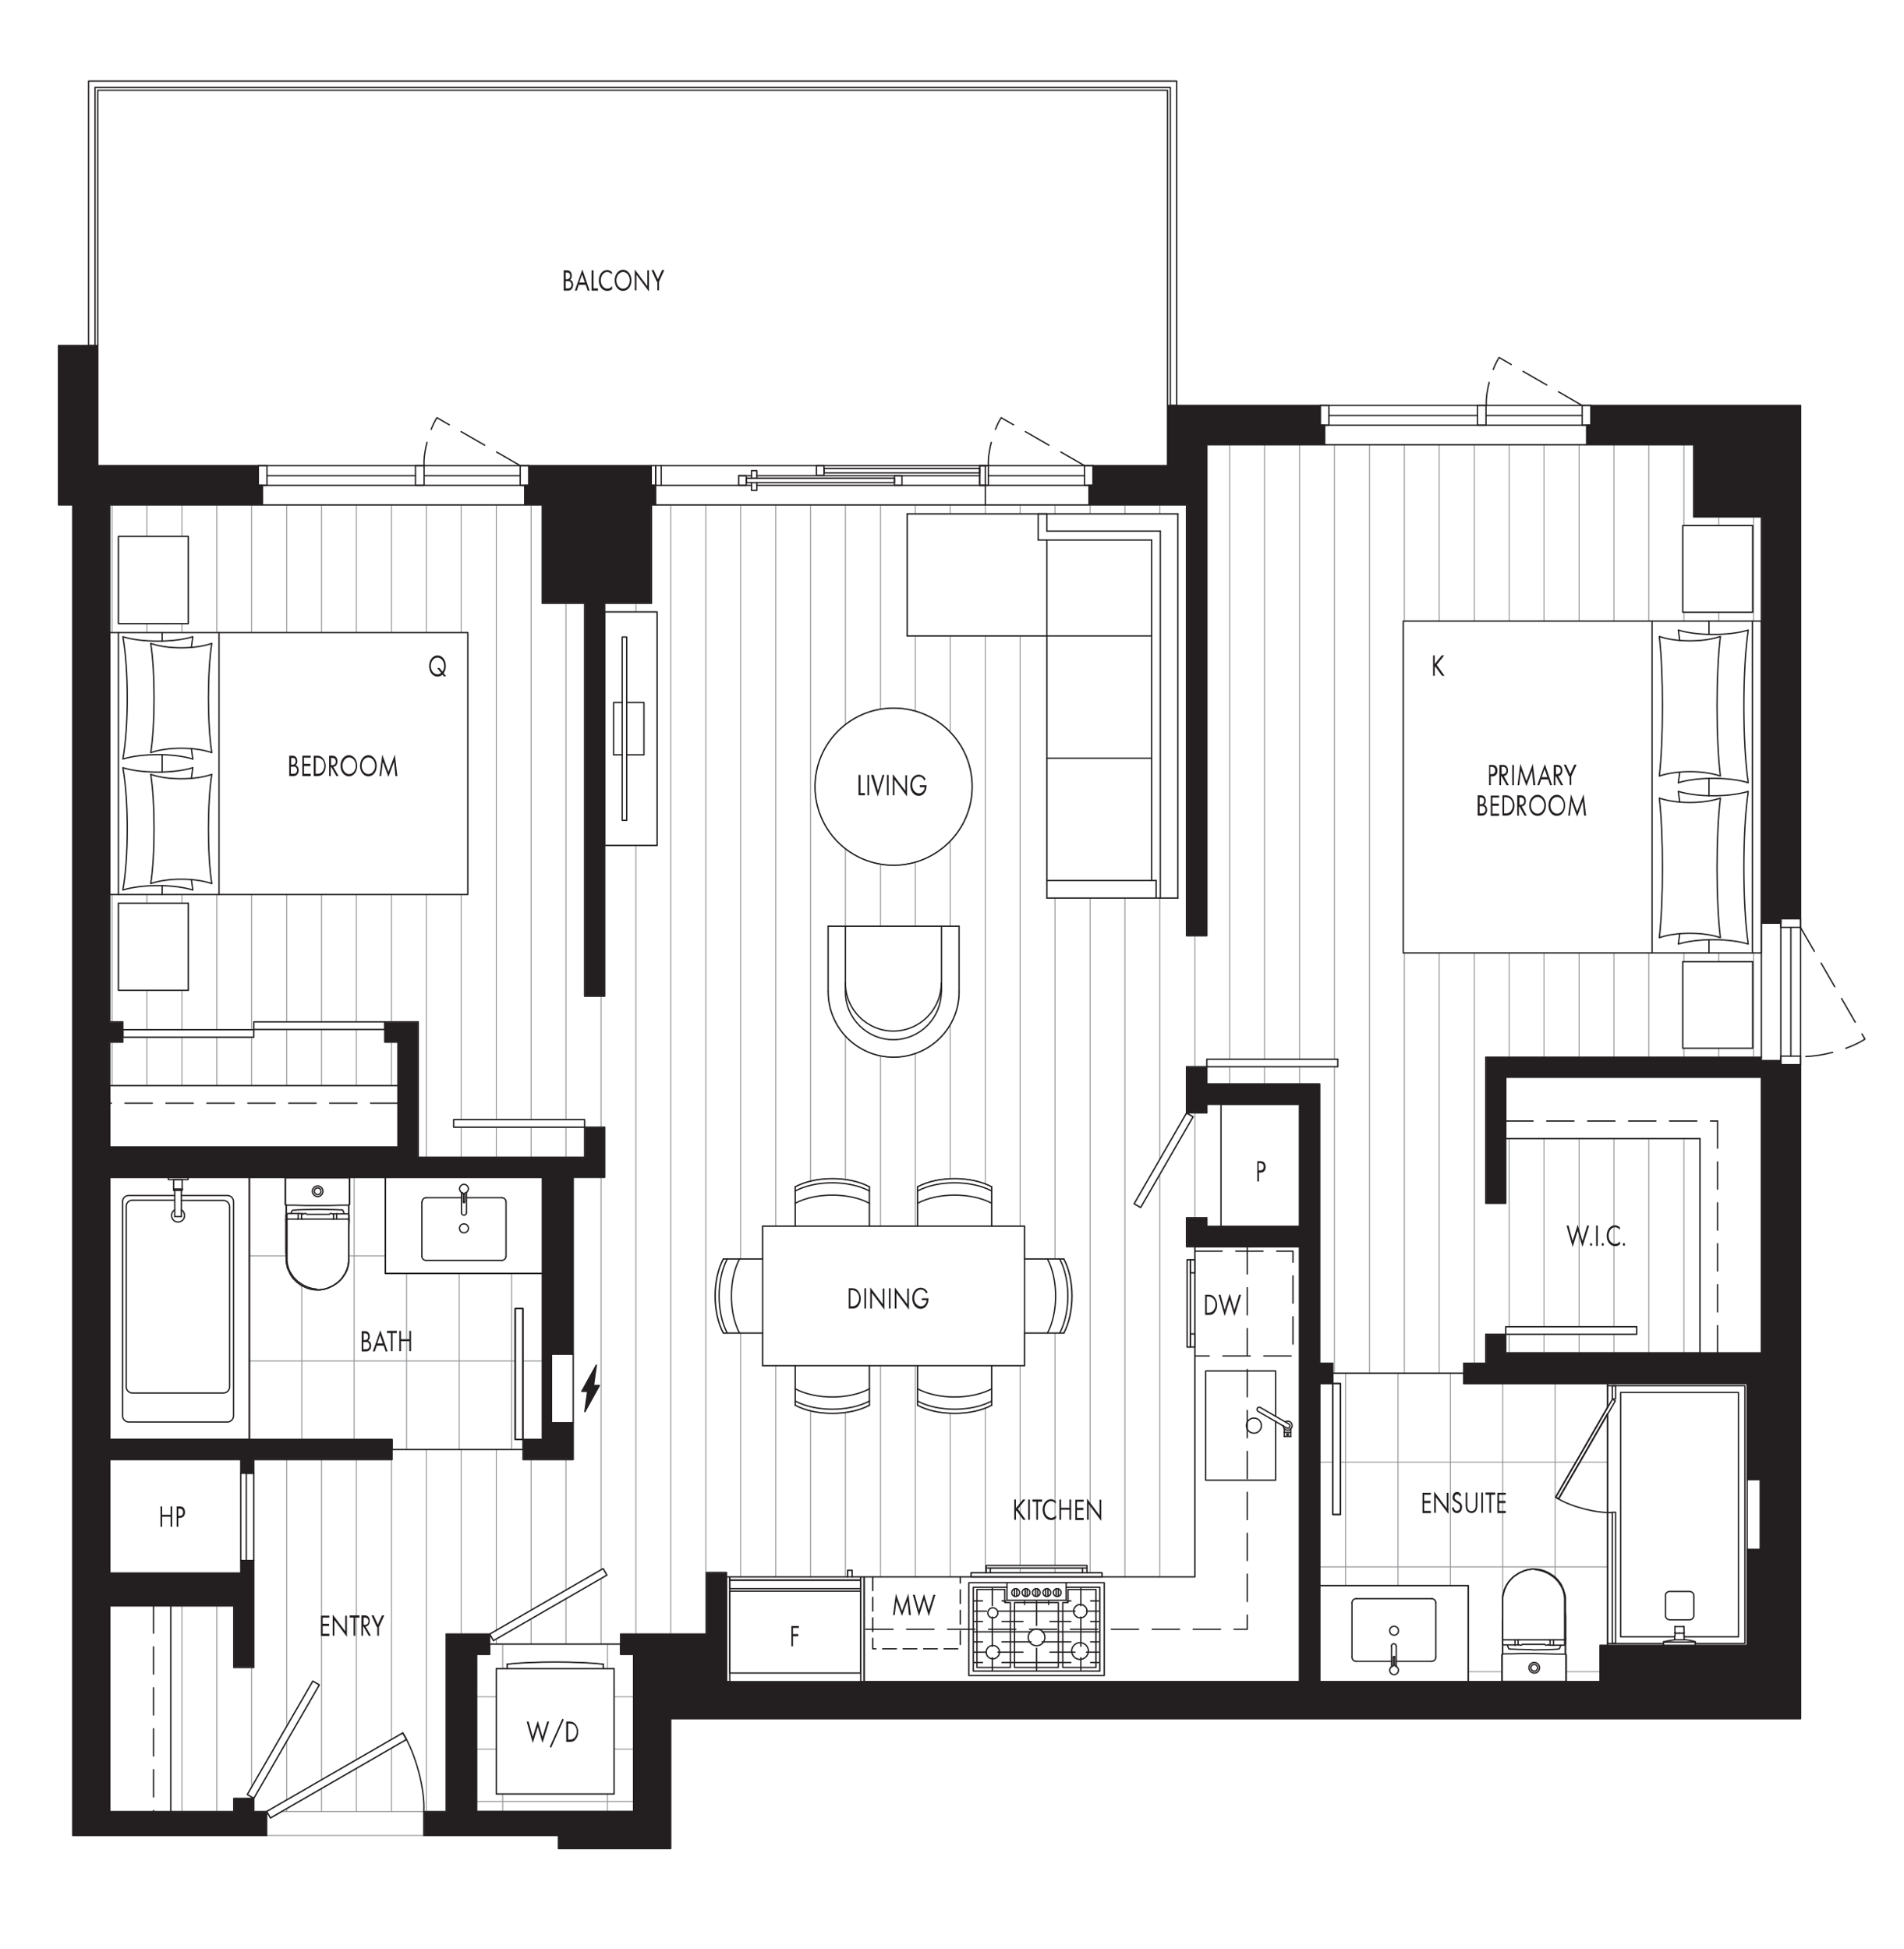<?xml version="1.0" encoding="UTF-8"?> <svg xmlns="http://www.w3.org/2000/svg" xmlns:xlink="http://www.w3.org/1999/xlink" version="1.1" id="b" x="0px" y="0px" viewBox="0 0 683.3 699.5" style="enable-background:new 0 0 683.3 699.5;" xml:space="preserve"> <style type="text/css"> .st0{fill-rule:evenodd;clip-rule:evenodd;fill:#231F20;} .st1{fill:none;stroke:#939598;stroke-width:0.341;stroke-linecap:round;stroke-linejoin:round;} .st2{clip-path:url(#SVGID_00000150794853041437492960000006160718613867635332_);} .st3{fill:none;stroke:#231F20;stroke-width:0.478;stroke-linecap:round;stroke-linejoin:round;} .st4{clip-path:url(#SVGID_00000142861094856120818620000016108733286855840904_);} .st5{enable-background:new ;} .st6{fill:#231F20;} .st7{fill:none;stroke:#231F20;stroke-width:0.478;stroke-linecap:round;stroke-linejoin:round;stroke-dasharray:0,0,9.793,4.897;} .st8{clip-path:url(#SVGID_00000057107896255086724770000009741761961287697051_);} .st9{clip-path:url(#SVGID_00000118379226734954407030000006597030559454843803_);} .st10{clip-path:url(#SVGID_00000140720521038795791070000007938692986347603383_);} .st11{clip-path:url(#SVGID_00000145026159764055000940000004493401030290402692_);} .st12{clip-path:url(#SVGID_00000072994497809626414690000001620503455276444314_);} .st13{clip-path:url(#SVGID_00000124121932206067918490000006178479298006708662_);} .st14{clip-path:url(#SVGID_00000160887713172974085330000016957515147329042108_);} .st15{clip-path:url(#SVGID_00000031203262657526849140000001322261620783087280_);} .st16{clip-path:url(#SVGID_00000090990263803604330100000015883950273673949868_);} .st17{clip-path:url(#SVGID_00000124136156602224545960000012015505648578412419_);} .st18{clip-path:url(#SVGID_00000011724630363921435080000010658204893809536939_);} .st19{clip-path:url(#SVGID_00000086671542224965251470000017340988357770499201_);} .st20{clip-path:url(#SVGID_00000091704082128501152240000016111146471661288091_);} .st21{clip-path:url(#SVGID_00000026151879082871416410000007788989843743028638_);} .st22{clip-path:url(#SVGID_00000022558127700192200210000011469004745546895495_);} .st23{clip-path:url(#SVGID_00000117660510616866856540000015890459614701992331_);} .st24{clip-path:url(#SVGID_00000134219144532223864670000010672869645625557438_);} .st25{clip-path:url(#SVGID_00000093155898372308898360000018394773401718073277_);} .st26{clip-path:url(#SVGID_00000000185750633742011140000005053180299811803564_);} .st27{clip-path:url(#SVGID_00000062189020474877161530000009917047231500482446_);} .st28{clip-path:url(#SVGID_00000037659749481157372960000003400051036021323699_);} .st29{clip-path:url(#SVGID_00000023256699449641671090000001233220757973351343_);} .st30{clip-path:url(#SVGID_00000163062919506737551660000008139246136875182011_);} .st31{clip-path:url(#SVGID_00000095317810825422497820000006830840704804450704_);} .st32{clip-path:url(#SVGID_00000070827842559471278400000002001362327840131767_);} .st33{clip-path:url(#SVGID_00000004527932593590736160000003430865574581858998_);} .st34{clip-path:url(#SVGID_00000051348182038467286370000016186672914832885641_);} .st35{clip-path:url(#SVGID_00000111176165444710089750000013832791340795939479_);} .st36{clip-path:url(#SVGID_00000147937382524574521950000004867416416270284715_);} .st37{clip-path:url(#SVGID_00000047018474604650518330000006655897146233069233_);} .st38{clip-path:url(#SVGID_00000157288715960861893270000016154725992566479799_);} .st39{clip-path:url(#SVGID_00000154412223884653281440000004927673436483883923_);} .st40{clip-path:url(#SVGID_00000042733683003699686570000017308318570630379904_);} .st41{clip-path:url(#SVGID_00000052800091921367074110000009040649884577634478_);} .st42{clip-path:url(#SVGID_00000059271151082352688870000007112075629710159252_);} .st43{clip-path:url(#SVGID_00000078746659349289604940000012906512873365905030_);} .st44{clip-path:url(#SVGID_00000055668312781214619730000001953341140571286706_);} .st45{clip-path:url(#SVGID_00000133528989863238222420000003489059985830469536_);} .st46{fill:none;stroke:#231F20;stroke-width:0.478;stroke-linecap:round;stroke-linejoin:round;stroke-dasharray:0,0,4.897,2.448;} .st47{clip-path:url(#SVGID_00000145045226307858838990000006030491401609260713_);} .st48{clip-path:url(#SVGID_00000088850971034549543110000017816984929458251188_);} .st49{clip-path:url(#SVGID_00000071556736714536969230000016213014520861739682_);} .st50{clip-path:url(#SVGID_00000039134061776503019140000009436830040486365089_);} .st51{clip-path:url(#SVGID_00000026133505931054297110000006556229953129874361_);} .st52{clip-path:url(#SVGID_00000168084519575104662130000015276318648474314125_);} .st53{clip-path:url(#SVGID_00000145750504728399422380000015105943449164635309_);} .st54{clip-path:url(#SVGID_00000089541388590274142810000013235389076216473229_);} .st55{clip-path:url(#SVGID_00000118363117472766257870000001703890087929449143_);} .st56{clip-path:url(#SVGID_00000119818569083860496760000004464939404159316660_);} .st57{clip-path:url(#SVGID_00000052822811334716487780000010632202835355600512_);} </style> <g id="c"> <polygon class="st0" points="194.6,216.5 194.6,181.2 188.3,181.2 188.3,174.2 189.8,174.2 189.8,167.1 233.7,167.1 233.7,174.2 235.3,174.2 235.3,181.2 233.8,181.2 233.8,216.5 217,216.5 217,357.5 209.8,357.5 209.8,216.5 "></polygon> <polygon class="st0" points="433.1,159.6 433.1,335.8 425.8,335.8 425.8,181.2 390.8,181.2 390.8,174.2 392.3,174.2 392.3,167.1 419,167.1 419,145.5 473.8,145.5 473.8,152.6 475.4,152.6 475.4,159.6 "></polygon> <polygon class="st0" points="607.8,185.5 607.8,159.6 569.4,159.6 569.4,152.6 571,152.6 571,145.5 646.2,145.5 646.2,329.7 639.1,329.7 639.1,331.3 632.1,331.3 632.1,185.5 "></polygon> <polygon class="st0" points="627,556 627,590.5 574.2,590.5 574.2,603.5 473.6,603.5 473.6,496.5 478.3,496.5 478.3,489.2 473.6,489.2 473.6,389 433.1,389 433.1,382.8 425.8,382.8 425.8,399.4 433.1,399.4 433.1,396.3 466.4,396.3 466.4,440.1 433.1,440.1 433.1,437 425.8,437 425.8,447.4 466.4,447.4 466.4,603.5 260.7,603.5 260.7,564.3 253.5,564.3 253.5,586.4 222.7,586.4 222.7,593.7 227.4,593.7 227.4,650.1 171,650.1 171,593.7 175.7,593.7 175.7,586.4 160.1,586.4 160.1,650.1 152.1,650.1 152.1,658.7 200.4,658.7 200.4,663.4 240.7,663.4 240.7,616.8 646.2,616.8 646.2,382.1 639.1,382.1 639.1,380.6 632.1,380.6 632.1,379.4 533.2,379.4 533.2,431.8 540.4,431.8 540.4,386.6 632.1,386.6 632.1,485.5 540.4,485.5 540.4,478.8 533.2,478.8 533.2,489.2 525.3,489.2 525.3,496.5 627,496.5 627,531 631.7,531 631.7,556 "></polygon> <polygon class="st0" points="217,404.5 209.8,404.5 209.8,415.3 150.1,415.3 150.1,366.7 138.1,366.7 138.1,374 142.8,374 142.8,411.6 39.4,411.6 39.4,374 44.1,374 44.1,366.7 39.4,366.7 39.4,181.2 94.2,181.2 94.2,174.2 92.7,174.2 92.7,167.1 35.1,167.1 35.1,124 21,124 21,181.2 26.1,181.2 26.1,658.7 95.7,658.7 95.7,650.1 91.1,650.1 91.1,645.4 83.9,645.4 83.9,650.1 39.4,650.1 39.4,576.3 83.9,576.3 83.9,598.4 91.1,598.4 91.1,560 86.4,560 86.4,564.5 39.4,564.5 39.4,523.8 86.4,523.8 86.4,528.7 91.1,528.7 91.1,523.8 140.7,523.8 140.7,516.6 39.4,516.6 39.4,422.5 194.7,422.5 194.7,516.6 187.7,516.6 187.7,523.8 205.7,523.8 205.7,510.6 197.9,510.6 197.9,485.9 205.7,485.9 205.7,422.5 217,422.5 "></polygon> <line class="st1" x1="629.3" y1="185.5" x2="629.3" y2="222.9"></line> <line class="st1" x1="629.3" y1="342" x2="629.3" y2="379.4"></line> <line class="st1" x1="616.8" y1="185.5" x2="616.8" y2="188.6"></line> <line class="st1" x1="616.8" y1="376.3" x2="616.8" y2="379.4"></line> <line class="st1" x1="616.8" y1="219.8" x2="616.8" y2="222.9"></line> <line class="st1" x1="616.8" y1="342" x2="616.8" y2="345.1"></line> <line class="st1" x1="604.3" y1="159.6" x2="604.3" y2="188.6"></line> <line class="st1" x1="604.3" y1="408.6" x2="604.3" y2="485.5"></line> <line class="st1" x1="604.3" y1="219.8" x2="604.3" y2="222.9"></line> <line class="st1" x1="604.3" y1="376.3" x2="604.3" y2="379.4"></line> <line class="st1" x1="604.3" y1="342" x2="604.3" y2="345.1"></line> <line class="st1" x1="591.7" y1="159.6" x2="591.7" y2="222.9"></line> <line class="st1" x1="591.7" y1="408.6" x2="591.7" y2="485.5"></line> <line class="st1" x1="591.7" y1="342" x2="591.7" y2="379.4"></line> <line class="st1" x1="579.2" y1="159.6" x2="579.2" y2="222.9"></line> <line class="st1" x1="579.2" y1="478.8" x2="579.2" y2="485.5"></line> <line class="st1" x1="579.2" y1="342" x2="579.2" y2="379.4"></line> <line class="st1" x1="579.2" y1="408.6" x2="579.2" y2="476.1"></line> <line class="st1" x1="566.7" y1="159.6" x2="566.7" y2="222.9"></line> <line class="st1" x1="566.7" y1="478.8" x2="566.7" y2="485.5"></line> <line class="st1" x1="566.7" y1="342" x2="566.7" y2="379.4"></line> <line class="st1" x1="566.7" y1="408.6" x2="566.7" y2="476.1"></line> <line class="st1" x1="554.1" y1="159.6" x2="554.1" y2="222.9"></line> <line class="st1" x1="554.1" y1="478.8" x2="554.1" y2="485.5"></line> <line class="st1" x1="554.1" y1="342" x2="554.1" y2="379.4"></line> <line class="st1" x1="554.1" y1="408.6" x2="554.1" y2="476.1"></line> <line class="st1" x1="541.6" y1="159.6" x2="541.6" y2="222.9"></line> <line class="st1" x1="541.6" y1="478.8" x2="541.6" y2="485.5"></line> <line class="st1" x1="541.6" y1="342" x2="541.6" y2="379.4"></line> <line class="st1" x1="541.6" y1="408.6" x2="541.6" y2="476.1"></line> <line class="st1" x1="529.1" y1="159.6" x2="529.1" y2="222.9"></line> <line class="st1" x1="529.1" y1="342" x2="529.1" y2="489.2"></line> <line class="st1" x1="516.5" y1="159.6" x2="516.5" y2="222.9"></line> <line class="st1" x1="516.5" y1="342" x2="516.5" y2="492.8"></line> <line class="st1" x1="504" y1="159.6" x2="504" y2="222.9"></line> <line class="st1" x1="504" y1="342" x2="504" y2="492.8"></line> <line class="st1" x1="491.5" y1="159.6" x2="491.5" y2="492.8"></line> <line class="st1" x1="478.9" y1="159.6" x2="478.9" y2="380.1"></line> <line class="st1" x1="478.9" y1="382.8" x2="478.9" y2="492.8"></line> <line class="st1" x1="466.4" y1="159.6" x2="466.4" y2="380.1"></line> <line class="st1" x1="466.4" y1="382.8" x2="466.4" y2="389"></line> <line class="st1" x1="453.8" y1="159.6" x2="453.8" y2="380.1"></line> <line class="st1" x1="453.8" y1="382.8" x2="453.8" y2="389"></line> <line class="st1" x1="441.3" y1="159.6" x2="441.3" y2="380.1"></line> <line class="st1" x1="441.3" y1="382.8" x2="441.3" y2="389"></line> <line class="st1" x1="428.8" y1="335.8" x2="428.8" y2="382.8"></line> <line class="st1" x1="428.8" y1="399.4" x2="428.8" y2="437"></line> <line class="st1" x1="416.2" y1="181.2" x2="416.2" y2="184.4"></line> <line class="st1" x1="416.2" y1="421.5" x2="416.2" y2="565.9"></line> <line class="st1" x1="416.2" y1="322.3" x2="416.2" y2="416"></line> <line class="st1" x1="403.7" y1="181.2" x2="403.7" y2="184.4"></line> <line class="st1" x1="403.7" y1="322.3" x2="403.7" y2="565.9"></line> <line class="st1" x1="391.2" y1="181.2" x2="391.2" y2="184.4"></line> <line class="st1" x1="391.2" y1="322.3" x2="391.2" y2="564.4"></line> <line class="st1" x1="378.6" y1="181.2" x2="378.6" y2="184.4"></line> <line class="st1" x1="378.6" y1="562.8" x2="378.6" y2="564.4"></line> <line class="st1" x1="378.6" y1="322.3" x2="378.6" y2="451.8"></line> <line class="st1" x1="378.6" y1="478.4" x2="378.6" y2="561.8"></line> <line class="st1" x1="366.1" y1="181.2" x2="366.1" y2="184.4"></line> <line class="st1" x1="366.1" y1="562.8" x2="366.1" y2="564.4"></line> <line class="st1" x1="366.1" y1="228.2" x2="366.1" y2="440"></line> <line class="st1" x1="366.1" y1="490.1" x2="366.1" y2="561.8"></line> <line class="st1" x1="353.6" y1="181.2" x2="353.6" y2="184.4"></line> <line class="st1" x1="353.6" y1="505.2" x2="353.6" y2="564.4"></line> <line class="st1" x1="353.6" y1="228.2" x2="353.6" y2="424.9"></line> <line class="st1" x1="341" y1="181.2" x2="341" y2="184.4"></line> <line class="st1" x1="341" y1="507.1" x2="341" y2="565.9"></line> <line class="st1" x1="341" y1="228.2" x2="341" y2="262.8"></line> <line class="st1" x1="341" y1="367.7" x2="341" y2="423"></line> <line class="st1" x1="341" y1="301.8" x2="341" y2="332.4"></line> <line class="st1" x1="328.5" y1="181.2" x2="328.5" y2="184.4"></line> <line class="st1" x1="328.5" y1="490.1" x2="328.5" y2="565.9"></line> <line class="st1" x1="328.5" y1="228.2" x2="328.5" y2="255.2"></line> <line class="st1" x1="328.5" y1="378.1" x2="328.5" y2="440"></line> <line class="st1" x1="328.5" y1="309.4" x2="328.5" y2="332.4"></line> <line class="st1" x1="316" y1="181.2" x2="316" y2="254.5"></line> <line class="st1" x1="316" y1="490.1" x2="316" y2="565.9"></line> <line class="st1" x1="316" y1="310.1" x2="316" y2="332.4"></line> <line class="st1" x1="316" y1="379" x2="316" y2="440"></line> <line class="st1" x1="303.4" y1="181.2" x2="303.4" y2="260"></line> <line class="st1" x1="303.4" y1="506.8" x2="303.4" y2="565.9"></line> <line class="st1" x1="303.4" y1="304.6" x2="303.4" y2="332.4"></line> <line class="st1" x1="303.4" y1="371.9" x2="303.4" y2="423.3"></line> <line class="st1" x1="290.9" y1="181.2" x2="290.9" y2="424"></line> <line class="st1" x1="290.9" y1="506.2" x2="290.9" y2="565.9"></line> <line class="st1" x1="278.4" y1="181.2" x2="278.4" y2="440"></line> <line class="st1" x1="278.4" y1="490.1" x2="278.4" y2="565.9"></line> <line class="st1" x1="265.8" y1="181.2" x2="265.8" y2="451.8"></line> <line class="st1" x1="265.8" y1="478.4" x2="265.8" y2="565.9"></line> <line class="st1" x1="253.3" y1="181.2" x2="253.3" y2="586.4"></line> <line class="st1" x1="240.7" y1="181.2" x2="240.7" y2="586.4"></line> <line class="st1" x1="228.2" y1="216.5" x2="228.2" y2="219.6"></line> <line class="st1" x1="228.2" y1="303.5" x2="228.2" y2="586.4"></line> <line class="st1" x1="215.7" y1="357.5" x2="215.7" y2="404.5"></line> <line class="st1" x1="215.7" y1="566.5" x2="215.7" y2="590"></line> <line class="st1" x1="215.7" y1="422.5" x2="215.7" y2="563.4"></line> <line class="st1" x1="203.1" y1="216.5" x2="203.1" y2="401.8"></line> <line class="st1" x1="203.1" y1="573.8" x2="203.1" y2="590"></line> <line class="st1" x1="203.1" y1="404.5" x2="203.1" y2="415.3"></line> <line class="st1" x1="203.1" y1="523.8" x2="203.1" y2="570.6"></line> <line class="st1" x1="190.6" y1="181.2" x2="190.6" y2="401.8"></line> <line class="st1" x1="190.6" y1="581" x2="190.6" y2="590"></line> <line class="st1" x1="190.6" y1="404.5" x2="190.6" y2="415.3"></line> <line class="st1" x1="190.6" y1="523.8" x2="190.6" y2="577.8"></line> <line class="st1" x1="178.1" y1="181.2" x2="178.1" y2="401.8"></line> <line class="st1" x1="178.1" y1="588.2" x2="178.1" y2="590"></line> <line class="st1" x1="178.1" y1="404.5" x2="178.1" y2="415.3"></line> <line class="st1" x1="178.1" y1="520.2" x2="178.1" y2="585.1"></line> <line class="st1" x1="165.5" y1="181.2" x2="165.5" y2="227"></line> <line class="st1" x1="165.5" y1="520.2" x2="165.5" y2="586.4"></line> <line class="st1" x1="165.5" y1="321" x2="165.5" y2="401.8"></line> <line class="st1" x1="165.5" y1="404.5" x2="165.5" y2="415.3"></line> <line class="st1" x1="153" y1="181.2" x2="153" y2="227"></line> <line class="st1" x1="153" y1="520.2" x2="153" y2="650.1"></line> <line class="st1" x1="153" y1="321" x2="153" y2="415.3"></line> <line class="st1" x1="140.5" y1="181.2" x2="140.5" y2="227"></line> <line class="st1" x1="140.5" y1="627.4" x2="140.5" y2="650.1"></line> <line class="st1" x1="140.5" y1="321" x2="140.5" y2="366.7"></line> <line class="st1" x1="140.5" y1="523.8" x2="140.5" y2="624.2"></line> <line class="st1" x1="140.5" y1="374" x2="140.5" y2="389.6"></line> <line class="st1" x1="127.9" y1="181.2" x2="127.9" y2="227"></line> <line class="st1" x1="127.9" y1="634.6" x2="127.9" y2="650.1"></line> <line class="st1" x1="127.9" y1="321" x2="127.9" y2="366.7"></line> <line class="st1" x1="127.9" y1="523.8" x2="127.9" y2="631.5"></line> <line class="st1" x1="127.9" y1="369.5" x2="127.9" y2="389.6"></line> <line class="st1" x1="115.4" y1="181.2" x2="115.4" y2="227"></line> <line class="st1" x1="115.4" y1="641.9" x2="115.4" y2="650.1"></line> <line class="st1" x1="115.4" y1="321" x2="115.4" y2="366.7"></line> <line class="st1" x1="115.4" y1="523.8" x2="115.4" y2="638.7"></line> <line class="st1" x1="115.4" y1="369.5" x2="115.4" y2="389.6"></line> <line class="st1" x1="102.9" y1="181.2" x2="102.9" y2="227"></line> <line class="st1" x1="102.9" y1="649.1" x2="102.9" y2="650.1"></line> <line class="st1" x1="102.9" y1="321" x2="102.9" y2="366.7"></line> <line class="st1" x1="102.9" y1="625" x2="102.9" y2="646"></line> <line class="st1" x1="102.9" y1="369.5" x2="102.9" y2="389.6"></line> <line class="st1" x1="102.9" y1="523.8" x2="102.9" y2="619.5"></line> <line class="st1" x1="90.3" y1="181.2" x2="90.3" y2="227"></line> <line class="st1" x1="90.3" y1="644.9" x2="90.3" y2="645.4"></line> <line class="st1" x1="90.3" y1="321" x2="90.3" y2="369.5"></line> <line class="st1" x1="90.3" y1="598.4" x2="90.3" y2="641.3"></line> <line class="st1" x1="90.3" y1="372.2" x2="90.3" y2="389.6"></line> <line class="st1" x1="77.8" y1="181.2" x2="77.8" y2="227"></line> <line class="st1" x1="77.8" y1="576.3" x2="77.8" y2="650.1"></line> <line class="st1" x1="77.8" y1="321" x2="77.8" y2="369.5"></line> <line class="st1" x1="77.8" y1="372.2" x2="77.8" y2="389.6"></line> <line class="st1" x1="65.3" y1="181.2" x2="65.3" y2="192.5"></line> <line class="st1" x1="65.3" y1="576.3" x2="65.3" y2="650.1"></line> <line class="st1" x1="65.3" y1="223.8" x2="65.3" y2="227"></line> <line class="st1" x1="65.3" y1="372.2" x2="65.3" y2="389.6"></line> <line class="st1" x1="65.3" y1="321" x2="65.3" y2="324.1"></line> <line class="st1" x1="65.3" y1="355.5" x2="65.3" y2="369.5"></line> <line class="st1" x1="52.7" y1="181.2" x2="52.7" y2="192.5"></line> <line class="st1" x1="52.7" y1="372.2" x2="52.7" y2="389.6"></line> <line class="st1" x1="52.7" y1="223.8" x2="52.7" y2="227"></line> <line class="st1" x1="52.7" y1="355.5" x2="52.7" y2="369.5"></line> <line class="st1" x1="52.7" y1="321" x2="52.7" y2="324.1"></line> <line class="st1" x1="40.2" y1="181.2" x2="40.2" y2="227"></line> <line class="st1" x1="40.2" y1="374" x2="40.2" y2="389.6"></line> <line class="st1" x1="40.2" y1="321" x2="40.2" y2="366.7"></line> <polygon class="st1" points="325.6,184.4 325.6,228.2 375.7,228.2 375.7,322.3 422.7,322.3 422.7,184.4 "></polygon> <g> <defs> <rect id="SVGID_1_" width="683.3" height="699.5"></rect> </defs> <clipPath id="SVGID_00000026130073783143679060000012677014577307718312_"> <use xlink:href="#SVGID_1_" style="overflow:visible;"></use> </clipPath> <g style="clip-path:url(#SVGID_00000026130073783143679060000012677014577307718312_);"> <path class="st1" d="M348.9,282.3c0-15.6-12.6-28.2-28.2-28.2c-15.6,0-28.2,12.6-28.2,28.2s12.6,28.2,28.2,28.2 C336.2,310.5,348.9,297.9,348.9,282.3z"></path> <path class="st1" d="M285.4,425.9c7.3-3.9,19.3-3.9,26.6,0V440h17.2v-14.1c7.3-3.9,19.3-3.9,26.6,0V440h11.8v11.8h14.1 c3.9,7.3,3.9,19.3,0,26.6h-14.1v11.8h-11.8v14.1c-7.3,3.9-19.3,3.9-26.6,0v-14.1H312v14.1c-7.3,3.9-19.3,3.9-26.6,0v-14.1h-11.8 v-11.8h-14.1c-3.9-7.3-3.9-19.3,0-26.6h14.1V440h11.8V425.9z"></path> <path class="st1" d="M297.2,355.9c0,13,10.5,23.5,23.5,23.5s23.5-10.5,23.5-23.5v-23.5h-47V355.9z"></path> </g> </g> <polygon class="st1" points="114.6,604.7 91.1,645.4 91.1,650.1 95.7,650.1 144.6,621.9 145.9,624.3 101.2,650.1 160.1,650.1 160.1,586.4 175.7,586.4 216.4,562.9 217.8,565.3 177.1,588.8 175.7,586.4 175.7,590 222.7,590 222.7,586.4 253.5,586.4 253.5,564.3 260.7,564.3 260.7,565.9 304.2,565.9 304.2,563.5 305.8,563.5 305.8,565.9 348.5,565.9 348.5,564.4 388.5,564.4 388.5,562.8 355.4,562.8 355.4,564.4 353.9,564.4 353.9,561.8 390.1,561.8 390.1,564.4 395.5,564.4 395.5,565.9 428.8,565.9 428.8,456.8 427.2,456.8 427.2,478.7 428.8,478.7 428.8,483.4 426,483.4 426,452.1 428.8,452.1 428.8,447.4 425.8,447.4 425.8,437 433.1,437 433.1,440.1 438.2,440.1 438.2,396.3 433.1,396.3 433.1,399.4 425.8,399.4 428.2,400.8 409.4,433.3 407,432 425.8,399.4 425.8,382.8 433.1,382.8 433.1,380.1 480.1,380.1 480.1,382.8 433.1,382.8 433.1,389 473.6,389 473.6,489.2 478.3,489.2 478.3,492.8 525.3,492.8 525.3,489.2 533.2,489.2 533.2,478.8 540.4,478.8 540.4,476.1 587.4,476.1 587.4,478.8 540.4,478.8 540.4,485.5 610.1,485.5 610.1,408.6 540.4,408.6 540.4,431.8 533.2,431.8 533.2,379.4 632.1,379.4 632.1,342 503.6,342 503.6,222.9 632.1,222.9 632.1,185.5 607.8,185.5 607.8,159.6 433.1,159.6 433.1,335.8 425.8,335.8 425.8,181.2 233.8,181.2 233.8,216.5 217,216.5 217,219.6 235.9,219.6 235.9,303.5 217,303.5 217,357.5 209.8,357.5 209.8,216.5 194.6,216.5 194.6,181.2 39.4,181.2 39.4,227 167.9,227 167.9,321 39.4,321 39.4,366.7 44.1,366.7 44.1,369.5 91.1,369.5 91.1,372.2 44.1,372.2 44.1,374 39.4,374 39.4,389.6 142.8,389.6 142.8,374 138.1,374 138.1,369.5 91.1,369.5 91.1,366.7 150.1,366.7 150.1,415.3 209.8,415.3 209.8,404.5 162.8,404.5 162.8,401.8 209.8,401.8 209.8,404.5 217,404.5 217,422.5 205.7,422.5 205.7,523.8 187.7,523.8 187.7,520.2 140.7,520.2 140.7,523.8 91.1,523.8 91.1,598.4 83.9,598.4 83.9,576.3 61.3,576.3 61.3,650.1 83.9,650.1 83.9,645.4 91.1,645.4 88.7,644 112.2,603.3 "></polygon> <rect x="603.9" y="188.6" class="st1" width="25.1" height="31.1"></rect> <rect x="603.9" y="345.1" class="st1" width="25.1" height="31.1"></rect> <rect x="42.5" y="192.5" class="st1" width="25.1" height="31.3"></rect> <rect x="42.5" y="324.1" class="st1" width="25.1" height="31.3"></rect> <polygon class="st1" points="95.7,658.7 152.1,658.7 152.1,650.1 101.2,650.1 97.1,652.5 95.7,650.1 "></polygon> <line class="st1" x1="558.1" y1="496.5" x2="558.1" y2="566"></line> <line class="st1" x1="539.3" y1="496.5" x2="539.3" y2="577.4"></line> <line class="st1" x1="539.3" y1="603.4" x2="539.3" y2="603.5"></line> <line class="st1" x1="539.3" y1="590.1" x2="539.3" y2="593.6"></line> <line class="st1" x1="520.5" y1="492.8" x2="520.5" y2="569"></line> <line class="st1" x1="501.7" y1="492.8" x2="501.7" y2="569"></line> <line class="st1" x1="482.9" y1="492.8" x2="482.9" y2="569"></line> <line class="st1" x1="473.6" y1="524.7" x2="478.3" y2="524.7"></line> <line class="st1" x1="566.9" y1="524.7" x2="576.9" y2="524.7"></line> <line class="st1" x1="481.1" y1="524.7" x2="565.5" y2="524.7"></line> <line class="st1" x1="473.6" y1="562.3" x2="576.9" y2="562.3"></line> <line class="st1" x1="526.9" y1="599.9" x2="539" y2="599.9"></line> <line class="st1" x1="562.1" y1="599.9" x2="574.2" y2="599.9"></line> <polygon class="st3" points="561.9,588 561.9,587.7 561.9,583.9 561.9,582 561.9,580.2 561.8,578.3 561.8,577.4 561.8,577 561.8,576.7 561.8,576.6 561.8,575.1 561.8,574.7 561.8,574.5 561.8,574.3 561.8,574.2 561.8,574 561.8,573.3 561.7,572.5 561.5,571.8 561.3,571.1 561.1,570.4 560.8,569.8 560.5,569.1 560.2,568.5 559.8,567.9 559.3,567.3 558.9,566.8 558.4,566.3 557.9,565.8 557.3,565.4 556.7,565 556.1,564.6 555.5,564.3 554.9,564 554.2,563.7 553.5,563.5 552.8,563.3 552.1,563.2 551.3,563.1 550.6,563.1 549.8,563.1 549.1,563.2 548.3,563.3 547.6,563.5 546.9,563.7 546.3,564 545.6,564.3 545,564.6 544.4,565 543.8,565.4 543.2,565.8 542.7,566.3 542.2,566.8 541.8,567.3 541.3,567.9 540.9,568.5 540.6,569.1 540.3,569.8 540,570.4 539.8,571.1 539.6,571.8 539.4,572.5 539.3,573.3 539.3,574 539.3,574.2 539.3,574.3 539.3,574.4 539.3,574.7 539.3,575.1 539.3,576.6 539.3,576.7 539.3,577 539.3,577.4 539.3,578.3 539.3,580.2 539.2,582 539.2,583.9 539.2,587.7 539.2,588 539.2,588.2 539.2,588.5 539.2,589.2 539.2,589.5 539.2,589.8 539.2,589.9 539.2,590 539.3,590.2 539.3,593.6 539.2,593.6 539.1,593.7 539.1,593.8 539,593.9 539,594 539,594 539,594.5 539,596.2 539,599.7 539,601.4 539,603.1 539,603.2 539.1,603.3 539.1,603.4 539.2,603.4 539.3,603.5 526.9,603.5 526.9,569 473.6,569 473.6,496.5 478.3,496.5 478.3,543.5 481.1,543.5 481.1,496.5 478.3,496.5 478.3,492.8 525.3,492.8 525.3,496.5 576.9,496.5 576.9,505 558.3,537.2 559.3,537.8 576.9,507.3 576.9,590.5 574.2,590.5 574.2,603.5 561.8,603.5 561.9,603.4 562,603.4 562,603.3 562.1,603.2 562.1,603.1 562.1,601.4 562.1,599.7 562.1,596.2 562.1,594.5 562.1,594.1 562.1,594 562.1,593.9 562,593.8 562,593.7 561.9,593.6 561.8,593.6 561.8,591.2 561.8,590.9 561.8,590.7 561.8,590.2 561.9,590 561.9,589.9 561.9,589.8 561.9,589.5 561.9,589.2 561.9,588.4 561.9,588.1 "></polygon> <line class="st1" x1="183.6" y1="457" x2="183.6" y2="520.2"></line> <line class="st1" x1="164.8" y1="457" x2="164.8" y2="520.2"></line> <line class="st1" x1="145.9" y1="457" x2="145.9" y2="520.2"></line> <line class="st1" x1="127.1" y1="422.5" x2="127.1" y2="516.6"></line> <line class="st1" x1="108.3" y1="461.4" x2="108.3" y2="516.6"></line> <line class="st1" x1="89.5" y1="450.7" x2="102.7" y2="450.7"></line> <line class="st1" x1="125.2" y1="450.7" x2="138.3" y2="450.7"></line> <line class="st1" x1="89.5" y1="488.4" x2="184.9" y2="488.4"></line> <line class="st1" x1="187.7" y1="488.4" x2="194.7" y2="488.4"></line> <polyline class="st1" points="140.7,516.6 89.5,516.6 89.5,422.5 102.7,422.5 102.6,422.6 102.5,422.6 102.4,422.7 102.4,422.8 102.4,422.9 102.4,424.6 102.4,426.3 102.4,429.8 102.4,431.5 102.4,431.9 102.4,432 102.4,432.1 102.4,432.2 102.5,432.3 102.6,432.4 102.7,432.4 102.7,434.8 102.7,435.1 102.7,435.3 102.7,435.8 102.6,436 102.6,436.2 102.6,436.3 102.6,436.5 102.6,436.8 102.6,437.7 102.6,437.9 102.6,438 102.6,438.3 102.6,442.1 102.6,444 102.6,445.8 102.6,447.7 102.6,448.6 102.6,449 102.6,449.3 102.6,449.4 102.7,451 102.7,451.3 102.7,451.5 102.7,451.7 102.7,451.8 102.7,452 102.7,452.7 102.8,453.5 103,454.2 103.1,454.9 103.4,455.6 103.7,456.2 104,456.9 104.3,457.5 104.7,458.1 105.1,458.7 105.6,459.2 106.1,459.7 106.6,460.2 107.2,460.6 107.7,461 108.3,461.4 109,461.7 109.6,462 110.3,462.3 111,462.5 111.7,462.7 112.4,462.8 113.2,462.9 113.9,462.9 114.7,462.9 115.4,462.8 116.1,462.7 116.9,462.5 117.6,462.3 118.2,462 118.9,461.7 119.5,461.4 120.1,461 120.7,460.6 121.2,460.2 121.8,459.7 122.3,459.2 122.7,458.7 123.1,458.1 123.5,457.5 123.9,456.9 124.2,456.2 124.5,455.6 124.7,454.9 124.9,454.2 125,453.5 125.1,452.7 125.2,452 125.2,451.8 125.2,451.7 125.2,451.6 125.2,451.3 125.2,451 125.2,449.4 125.2,449.3 125.2,449 125.2,448.6 125.2,447.7 125.2,445.8 125.2,444 125.2,442.1 125.3,438.3 125.3,438 125.3,437.8 125.3,437.5 125.3,436.8 125.3,436.5 125.3,436.3 125.3,436.2 125.3,436 125.2,435.8 125.2,432.4 125.2,432.4 125.3,432.3 125.4,432.2 125.4,432.1 125.5,432 125.5,432 125.5,431.5 125.5,429.8 125.5,426.3 125.5,424.6 125.5,422.9 125.5,422.8 125.4,422.7 125.3,422.6 125.2,422.6 125.1,422.5 138.3,422.5 138.3,457 194.7,457 194.7,516.6 187.7,516.6 187.7,469.6 184.9,469.6 184.9,516.6 187.7,516.6 187.7,520.2 "></polyline> <polygon class="st3" points="187.7,520.2 140.7,520.2 140.7,516.6 89.5,516.6 89.5,422.5 102.7,422.5 102.6,422.6 102.5,422.6 102.4,422.7 102.4,422.8 102.4,422.9 102.4,424.6 102.4,426.3 102.4,429.8 102.4,431.5 102.4,431.9 102.4,432 102.4,432.1 102.4,432.2 102.5,432.3 102.6,432.4 102.7,432.4 102.7,434.8 102.7,435.1 102.7,435.3 102.7,435.8 102.6,436 102.6,436.2 102.6,436.3 102.6,436.5 102.6,436.8 102.6,437.7 102.6,437.9 102.6,438 102.6,438.3 102.6,442.1 102.6,444 102.6,445.8 102.6,447.7 102.6,448.6 102.6,449 102.6,449.3 102.6,449.4 102.7,451 102.7,451.3 102.7,451.5 102.7,451.7 102.7,451.8 102.7,452 102.7,452.7 102.8,453.5 103,454.2 103.1,454.9 103.4,455.6 103.7,456.2 104,456.9 104.3,457.5 104.7,458.1 105.1,458.7 105.6,459.2 106.1,459.7 106.6,460.2 107.2,460.6 107.7,461 108.3,461.4 109,461.7 109.6,462 110.3,462.3 111,462.5 111.7,462.7 112.4,462.8 113.2,462.9 113.9,462.9 114.7,462.9 115.4,462.8 116.1,462.7 116.9,462.5 117.6,462.3 118.2,462 118.9,461.7 119.5,461.4 120.1,461 120.7,460.6 121.2,460.2 121.8,459.7 122.3,459.2 122.7,458.7 123.1,458.1 123.5,457.5 123.9,456.9 124.2,456.2 124.5,455.6 124.7,454.9 124.9,454.2 125,453.5 125.1,452.7 125.2,452 125.2,451.8 125.2,451.7 125.2,451.6 125.2,451.3 125.2,451 125.2,449.4 125.2,449.3 125.2,449 125.2,448.6 125.2,447.7 125.2,445.8 125.2,444 125.2,442.1 125.3,438.3 125.3,438 125.3,437.8 125.3,437.5 125.3,436.8 125.3,436.5 125.3,436.3 125.3,436.2 125.3,436 125.2,435.8 125.2,432.4 125.2,432.4 125.3,432.3 125.4,432.2 125.4,432.1 125.5,432 125.5,432 125.5,431.5 125.5,429.8 125.5,426.3 125.5,424.6 125.5,422.9 125.5,422.8 125.4,422.7 125.3,422.6 125.2,422.6 125.1,422.5 138.3,422.5 138.3,457 194.7,457 194.7,516.6 187.7,516.6 187.7,469.6 184.9,469.6 184.9,516.6 187.7,516.6 "></polygon> <line class="st1" x1="171" y1="608.9" x2="178.1" y2="608.9"></line> <line class="st1" x1="220.4" y1="608.9" x2="227.4" y2="608.9"></line> <line class="st1" x1="171" y1="627.7" x2="178.1" y2="627.7"></line> <line class="st1" x1="220.4" y1="627.7" x2="227.4" y2="627.7"></line> <line class="st1" x1="171" y1="646.5" x2="227.4" y2="646.5"></line> <line class="st1" x1="180.4" y1="650.1" x2="180.4" y2="643.8"></line> <line class="st1" x1="180.4" y1="598.8" x2="180.4" y2="590"></line> <line class="st1" x1="218" y1="650.1" x2="218" y2="643.8"></line> <line class="st1" x1="218" y1="598.8" x2="218" y2="590"></line> <polygon class="st3" points="171,593.7 175.7,593.7 175.7,590 222.7,590 222.7,593.7 227.4,593.7 227.4,650.1 171,650.1 "></polygon> <g> <defs> <rect id="SVGID_00000054962112736107619360000009917417143654579584_" width="683.3" height="699.5"></rect> </defs> <clipPath id="SVGID_00000127748571597078547710000013643125596913467275_"> <use xlink:href="#SVGID_00000054962112736107619360000009917417143654579584_" style="overflow:visible;"></use> </clipPath> <g style="clip-path:url(#SVGID_00000127748571597078547710000013643125596913467275_);"> <path class="st1" d="M220.4,598.8v45h-42.3v-45h3.9v-1.6c8.9-1,25.6-1,34.5,0v1.6H220.4z"></path> </g> </g> <g class="st5"> <path class="st6" d="M432.5,464.6h1.2c0.6,0,1.4,0.1,2.1,0.9c0.5,0.6,1,1.5,1,2.8c0,1.5-0.6,2.3-1,2.8c-0.5,0.6-1.1,0.8-2.1,0.8 h-1.2V464.6z M433.1,471.1h0.6c0.5,0,1.1-0.1,1.7-0.7c0.4-0.5,0.8-1.2,0.8-2.2c0-1.7-1-2.9-2.5-2.9h-0.6V471.1z"></path> <path class="st6" d="M438,464.6l1.5,5.5l1.8-5.8l1.7,5.8l1.7-5.5h0.7l-2.4,7.7l-1.7-5.8l-1.8,5.8l-2.2-7.7H438z"></path> </g> <line class="st3" x1="86.4" y1="560" x2="86.4" y2="528.7"></line> <line class="st7" x1="142.8" y1="395.9" x2="39.4" y2="395.9"></line> <line class="st7" x1="540.4" y1="402.3" x2="616.4" y2="402.3"></line> <line class="st7" x1="616.4" y1="485.5" x2="616.4" y2="402.3"></line> <line class="st3" x1="351.6" y1="167.1" x2="237.2" y2="167.1"></line> <line class="st3" x1="237.2" y1="174.2" x2="269.7" y2="174.2"></line> <line class="st3" x1="271.6" y1="174.2" x2="351.6" y2="174.2"></line> <line class="st3" x1="351.6" y1="170.7" x2="271.6" y2="170.7"></line> <line class="st3" x1="269.7" y1="170.7" x2="265.1" y2="170.7"></line> <line class="st3" x1="392.3" y1="174.2" x2="351.6" y2="174.2"></line> <line class="st3" x1="392.3" y1="167.1" x2="351.6" y2="167.1"></line> <line class="st3" x1="235.3" y1="181.2" x2="353.6" y2="181.2"></line> <line class="st3" x1="639.1" y1="382.1" x2="639.1" y2="329.7"></line> <line class="st3" x1="646.2" y1="382.1" x2="646.2" y2="329.7"></line> <line class="st3" x1="473.8" y1="152.6" x2="571" y2="152.6"></line> <line class="st3" x1="473.8" y1="145.5" x2="571" y2="145.5"></line> <line class="st3" x1="92.7" y1="174.2" x2="189.8" y2="174.2"></line> <line class="st3" x1="92.7" y1="167.1" x2="189.8" y2="167.1"></line> <line class="st7" x1="55.1" y1="576.3" x2="55.1" y2="650.1"></line> <rect x="92.6" y="635.8" transform="matrix(0.866 -0.5 0.5 0.866 -302.387 145.767)" class="st3" width="56.4" height="2.7"></rect> <g> <defs> <rect id="SVGID_00000160904745928353128110000013058849525491836318_" width="683.3" height="699.5"></rect> </defs> <clipPath id="SVGID_00000165232990918882493740000017490972858740792987_"> <use xlink:href="#SVGID_00000160904745928353128110000013058849525491836318_" style="overflow:visible;"></use> </clipPath> <g style="clip-path:url(#SVGID_00000165232990918882493740000017490972858740792987_);"> <path class="st3" d="M152.1,650.1c0.5-8.2-3.1-21.3-7.6-28.2"></path> </g> </g> <rect x="88.4" y="528.7" class="st3" width="2.7" height="31.3"></rect> <rect x="173.3" y="574.5" transform="matrix(0.866 -0.5 0.5 0.866 -261.582 175.545)" class="st3" width="47" height="2.7"></rect> <rect x="162.8" y="401.8" class="st3" width="47" height="2.7"></rect> <rect x="351.6" y="167.1" class="st3" width="2" height="7.1"></rect> <rect x="293" y="167.1" class="st3" width="2.7" height="3.5"></rect> <rect x="235.3" y="167.1" class="st3" width="2" height="7.1"></rect> <rect x="295.8" y="168.1" class="st3" width="55.8" height="1.6"></rect> <rect x="321" y="170.7" class="st3" width="2.7" height="3.5"></rect> <rect x="265.1" y="170.7" class="st3" width="2.7" height="3.5"></rect> <polyline class="st3" points="271.6,171.6 271.6,168.9 269.7,168.9 269.7,171.6 "></polyline> <polyline class="st3" points="269.7,173.2 269.7,176 271.6,176 271.6,173.2 "></polyline> <rect x="267.9" y="171.6" class="st3" width="53.1" height="1.6"></rect> <rect x="389.2" y="167.1" class="st3" width="3.1" height="7.1"></rect> <rect x="351.6" y="167.1" class="st3" width="3.1" height="7.1"></rect> <line class="st3" x1="390.8" y1="181.2" x2="353.2" y2="181.2"></line> <line class="st3" x1="389.2" y1="170.7" x2="354.7" y2="170.7"></line> <line class="st3" x1="353.6" y1="174.2" x2="353.6" y2="181.2"></line> <rect x="639.1" y="379" class="st3" width="7.1" height="3.1"></rect> <rect x="639.1" y="329.7" class="st3" width="7.1" height="3.1"></rect> <line class="st3" x1="632.1" y1="379.4" x2="632.1" y2="331.3"></line> <line class="st3" x1="642.7" y1="379" x2="642.7" y2="332.9"></line> <polyline class="st7" points="447.6,447.4 447.6,584.7 310.1,584.7 "></polyline> <polygon class="st3" points="34.1,124 31.8,124 31.8,29.1 422.3,29.1 422.3,145.5 420,145.5 420,31.4 34.1,31.4 "></polygon> <rect x="197.9" y="485.9" class="st3" width="7.8" height="24.7"></rect> <g> <defs> <rect id="SVGID_00000138571542656225541430000006147252759695676034_" width="683.3" height="699.5"></rect> </defs> <clipPath id="SVGID_00000171700398278716246160000011314712812430300050_"> <use xlink:href="#SVGID_00000138571542656225541430000006147252759695676034_" style="overflow:visible;"></use> </clipPath> <g style="clip-path:url(#SVGID_00000171700398278716246160000011314712812430300050_);"> <path class="st7" d="M646.2,332.9l23.1,40c-5.6,3.7-16.4,6.6-23.1,6.2"></path> <path class="st7" d="M567.8,145.5L538,128.3c-2.7,4.2-4.9,12.2-4.6,17.2"></path> <path class="st7" d="M389.2,167.1l-29.9-17.2c-2.7,4.2-4.9,12.2-4.6,17.2"></path> <path class="st7" d="M186.7,167.1l-29.9-17.2c-2.7,4.2-4.9,12.2-4.6,17.2"></path> </g> </g> <rect x="233.7" y="167.1" class="st3" width="1.6" height="7"></rect> <rect x="184.9" y="469.6" class="st3" width="2.7" height="47"></rect> <rect x="478.3" y="496.5" class="st3" width="2.7" height="47"></rect> <rect x="473.8" y="145.5" class="st3" width="3.1" height="7.1"></rect> <rect x="567.8" y="145.5" class="st3" width="3.1" height="7.1"></rect> <line class="st3" x1="475.4" y1="159.6" x2="569.4" y2="159.6"></line> <rect x="530.2" y="145.5" class="st3" width="3.1" height="7.1"></rect> <line class="st3" x1="477" y1="149.1" x2="530.2" y2="149.1"></line> <line class="st3" x1="533.4" y1="149.1" x2="567.8" y2="149.1"></line> <rect x="92.7" y="167.1" class="st3" width="3.1" height="7.1"></rect> <rect x="186.7" y="167.1" class="st3" width="3.1" height="7.1"></rect> <line class="st3" x1="94.2" y1="181.2" x2="188.3" y2="181.2"></line> <rect x="149.1" y="167.1" class="st3" width="3.1" height="7.1"></rect> <line class="st3" x1="95.8" y1="170.7" x2="149.1" y2="170.7"></line> <line class="st3" x1="152.2" y1="170.7" x2="186.7" y2="170.7"></line> <rect x="398.8" y="415" transform="matrix(0.5 -0.866 0.866 0.5 -151.776 569.852)" class="st3" width="37.6" height="2.7"></rect> <rect x="433.1" y="380.1" class="st3" width="47" height="2.7"></rect> <rect x="540.4" y="476.1" class="st3" width="47" height="2.7"></rect> <rect x="91.1" y="366.7" class="st3" width="47" height="2.7"></rect> <rect x="44.1" y="369.5" class="st3" width="47" height="2.7"></rect> <rect x="78.2" y="623" transform="matrix(0.5 -0.866 0.866 0.5 -489.856 400.213)" class="st3" width="47" height="2.7"></rect> <line class="st3" x1="42.5" y1="321" x2="42.5" y2="227"></line> <rect x="39.4" y="227" class="st3" width="128.5" height="94"></rect> <g> <defs> <rect id="SVGID_00000137133803037295070030000007434260691003917982_" width="683.3" height="699.5"></rect> </defs> <clipPath id="SVGID_00000169521538059047127100000003787714921914978994_"> <use xlink:href="#SVGID_00000137133803037295070030000007434260691003917982_" style="overflow:visible;"></use> </clipPath> <g style="clip-path:url(#SVGID_00000169521538059047127100000003787714921914978994_);"> <path class="st3" d="M76,270.1c-5.9-2.1-16-2.1-21.9,0c1.6-10.1,1.6-29,0-39.2c5.9,2.1,16,2.1,21.9,0 C74.4,241,74.4,259.9,76,270.1z"></path> <path class="st3" d="M69.2,272.4c-6.7-2.1-18.4-2.1-25.1,0c2.1-11.4,2.1-32.4,0-43.9c6.7,2.1,18.4,2.1,25.1,0 c-0.1,0.9-0.4,2.8-0.5,3.7"></path> <path class="st3" d="M76,277.9c-5.9,2.1-16,2.1-21.9,0c1.6,10.2,1.6,29,0,39.2c5.9-2.1,16-2.1,21.9,0 C74.4,306.9,74.4,288,76,277.9z"></path> <path class="st3" d="M69.2,275.5c-6.7,2.1-18.4,2.1-25.1,0c2.1,11.4,2.1,32.4,0,43.9c6.7-2.1,18.4-2.1,25.1,0 c-0.1-0.9-0.4-2.8-0.5-3.7"></path> </g> </g> <line class="st3" x1="58.2" y1="227" x2="58.2" y2="230.1"></line> <line class="st3" x1="78.6" y1="227" x2="78.6" y2="321"></line> <line class="st3" x1="58.2" y1="270.9" x2="58.2" y2="277.1"></line> <line class="st3" x1="58.2" y1="317.9" x2="58.2" y2="321"></line> <g> <defs> <rect id="SVGID_00000043457151455594134010000000915764659358540173_" width="683.3" height="699.5"></rect> </defs> <clipPath id="SVGID_00000107548296937676263380000006786350025521818526_"> <use xlink:href="#SVGID_00000043457151455594134010000000915764659358540173_" style="overflow:visible;"></use> </clipPath> <g style="clip-path:url(#SVGID_00000107548296937676263380000006786350025521818526_);"> <path class="st3" d="M68.7,268.7c0.1,0.9,0.4,2.8,0.5,3.7"></path> <path class="st3" d="M69.2,275.5c-0.1,0.9-0.4,2.8-0.5,3.7"></path> </g> </g> <rect x="42.5" y="324.1" class="st3" width="25.1" height="31.3"></rect> <rect x="42.5" y="192.5" class="st3" width="25.1" height="31.3"></rect> <line class="st3" x1="628.9" y1="222.9" x2="628.9" y2="342"></line> <rect x="503.6" y="222.9" class="st3" width="128.5" height="119.1"></rect> <g> <defs> <rect id="SVGID_00000140704163032503682890000002748960731853336496_" width="683.3" height="699.5"></rect> </defs> <clipPath id="SVGID_00000027604429135385883770000015873352510636223111_"> <use xlink:href="#SVGID_00000140704163032503682890000002748960731853336496_" style="overflow:visible;"></use> </clipPath> <g style="clip-path:url(#SVGID_00000027604429135385883770000015873352510636223111_);"> <path class="st3" d="M595.5,286.4c5.9,2.1,16,2.1,21.9,0c-1.6,12.9-1.6,37.2,0,50.1c-5.9-2.1-16-2.1-21.9,0 C597,323.6,597,299.3,595.5,286.4z"></path> <path class="st3" d="M602.3,284c6.7,2.1,18.4,2.1,25.1,0c-2.1,14.2-2.1,40.7,0,54.8c-6.7-2.1-18.4-2.1-25.1,0 c0.1-0.9,0.4-2.8,0.5-3.7"></path> <path class="st3" d="M595.5,278.5c5.9-2.1,16-2.1,21.9,0c-1.6-12.9-1.6-37.2,0-50.1c-5.9,2.1-16,2.1-21.9,0 C597,241.3,597,265.6,595.5,278.5z"></path> <path class="st3" d="M602.3,280.9c6.7-2.1,18.4-2.1,25.1,0c-2.1-14.2-2.1-40.7,0-54.8c-6.7,2.1-18.4,2.1-25.1,0 c0.1,0.9,0.4,2.8,0.5,3.7"></path> </g> </g> <line class="st3" x1="613.3" y1="342" x2="613.3" y2="337.3"></line> <line class="st3" x1="592.9" y1="342" x2="592.9" y2="222.9"></line> <line class="st3" x1="613.3" y1="285.6" x2="613.3" y2="279.3"></line> <line class="st3" x1="613.3" y1="227.6" x2="613.3" y2="222.9"></line> <g> <defs> <rect id="SVGID_00000173871193751683927680000013593287120348220565_" width="683.3" height="699.5"></rect> </defs> <clipPath id="SVGID_00000092423723630672712660000000333479220666475921_"> <use xlink:href="#SVGID_00000173871193751683927680000013593287120348220565_" style="overflow:visible;"></use> </clipPath> <g style="clip-path:url(#SVGID_00000092423723630672712660000000333479220666475921_);"> <path class="st3" d="M602.8,287.8c-0.1-0.9-0.4-2.8-0.5-3.7"></path> <path class="st3" d="M602.3,280.9c0.1-0.9,0.4-2.8,0.5-3.7"></path> </g> </g> <rect x="603.9" y="345.1" class="st3" width="25.1" height="31.1"></rect> <rect x="603.9" y="188.6" class="st3" width="25.1" height="31.1"></rect> <g> <defs> <rect id="SVGID_00000001636885459373213010000000638942495971523736_" width="683.3" height="699.5"></rect> </defs> <clipPath id="SVGID_00000179631070640217112360000016944637612253031862_"> <use xlink:href="#SVGID_00000001636885459373213010000000638942495971523736_" style="overflow:visible;"></use> </clipPath> <g style="clip-path:url(#SVGID_00000179631070640217112360000016944637612253031862_);"> <path class="st3" d="M348.9,282.3c0-15.6-12.6-28.2-28.2-28.2c-15.6,0-28.2,12.6-28.2,28.2s12.6,28.2,28.2,28.2 C336.2,310.5,348.9,297.9,348.9,282.3z"></path> </g> </g> <rect x="217" y="219.6" class="st3" width="18.8" height="83.8"></rect> <rect x="223.3" y="228.6" class="st3" width="1.6" height="65.8"></rect> <polyline class="st3" points="224.9,270.9 231.1,270.9 231.1,252.1 224.9,252.1 "></polyline> <polyline class="st3" points="223.3,252.1 220.2,252.1 220.2,270.9 223.3,270.9 "></polyline> <rect x="273.7" y="440" class="st3" width="94" height="50.1"></rect> <line class="st3" x1="285.4" y1="490.1" x2="285.4" y2="504.3"></line> <line class="st3" x1="312" y1="504.3" x2="312" y2="490.1"></line> <g> <defs> <rect id="SVGID_00000160191452167806143640000016408296576010755973_" width="683.3" height="699.5"></rect> </defs> <clipPath id="SVGID_00000067923203364198468930000007913186500275892364_"> <use xlink:href="#SVGID_00000160191452167806143640000016408296576010755973_" style="overflow:visible;"></use> </clipPath> <g style="clip-path:url(#SVGID_00000067923203364198468930000007913186500275892364_);"> <path class="st3" d="M285.4,502.8c7.3,3.9,19.3,3.9,26.6,0"></path> <path class="st3" d="M285.4,504.3c7.3,3.9,19.3,3.9,26.6,0"></path> <path class="st3" d="M285.4,498.4c7.3,3.9,19.3,3.9,26.6,0"></path> </g> </g> <line class="st3" x1="329.3" y1="490.1" x2="329.3" y2="504.3"></line> <line class="st3" x1="355.9" y1="504.3" x2="355.9" y2="490.1"></line> <g> <defs> <rect id="SVGID_00000112602764600846044200000015291273471760200610_" width="683.3" height="699.5"></rect> </defs> <clipPath id="SVGID_00000052817406658113079320000016829406342552560039_"> <use xlink:href="#SVGID_00000112602764600846044200000015291273471760200610_" style="overflow:visible;"></use> </clipPath> <g style="clip-path:url(#SVGID_00000052817406658113079320000016829406342552560039_);"> <path class="st3" d="M329.3,502.8c7.3,3.9,19.3,3.9,26.6,0"></path> <path class="st3" d="M329.3,504.3c7.3,3.9,19.3,3.9,26.6,0"></path> <path class="st3" d="M329.3,498.4c7.3,3.9,19.3,3.9,26.6,0"></path> </g> </g> <line class="st3" x1="285.4" y1="440" x2="285.4" y2="425.9"></line> <line class="st3" x1="312" y1="425.9" x2="312" y2="440"></line> <g> <defs> <rect id="SVGID_00000060739248017334461480000006126783809919465659_" width="683.3" height="699.5"></rect> </defs> <clipPath id="SVGID_00000168095643358624719350000016151448520738497461_"> <use xlink:href="#SVGID_00000060739248017334461480000006126783809919465659_" style="overflow:visible;"></use> </clipPath> <g style="clip-path:url(#SVGID_00000168095643358624719350000016151448520738497461_);"> <path class="st3" d="M312,427.4c-7.3-3.9-19.3-3.9-26.6,0"></path> <path class="st3" d="M312,425.9c-7.3-3.9-19.3-3.9-26.6,0"></path> <path class="st3" d="M312,431.8c-7.3-3.9-19.3-3.9-26.6,0"></path> </g> </g> <line class="st3" x1="329.3" y1="440" x2="329.3" y2="425.9"></line> <line class="st3" x1="355.9" y1="425.9" x2="355.9" y2="440"></line> <g> <defs> <rect id="SVGID_00000063628815914902217410000017303906138525981312_" width="683.3" height="699.5"></rect> </defs> <clipPath id="SVGID_00000008130756698882194420000012449565930457198512_"> <use xlink:href="#SVGID_00000063628815914902217410000017303906138525981312_" style="overflow:visible;"></use> </clipPath> <g style="clip-path:url(#SVGID_00000008130756698882194420000012449565930457198512_);"> <path class="st3" d="M355.9,427.4c-7.3-3.9-19.3-3.9-26.6,0"></path> <path class="st3" d="M355.9,425.9c-7.3-3.9-19.3-3.9-26.6,0"></path> <path class="st3" d="M355.9,431.8c-7.3-3.9-19.3-3.9-26.6,0"></path> </g> </g> <line class="st3" x1="367.7" y1="451.8" x2="381.8" y2="451.8"></line> <line class="st3" x1="381.8" y1="478.4" x2="367.7" y2="478.4"></line> <g> <defs> <rect id="SVGID_00000160161370134161117860000010999773883089660573_" width="683.3" height="699.5"></rect> </defs> <clipPath id="SVGID_00000160176713256604259540000016843169471856649626_"> <use xlink:href="#SVGID_00000160161370134161117860000010999773883089660573_" style="overflow:visible;"></use> </clipPath> <g style="clip-path:url(#SVGID_00000160176713256604259540000016843169471856649626_);"> <path class="st3" d="M380.3,478.4c3.9-7.3,3.9-19.3,0-26.6"></path> <path class="st3" d="M381.8,478.4c3.9-7.3,3.9-19.3,0-26.6"></path> <path class="st3" d="M375.9,478.4c3.9-7.3,3.9-19.3,0-26.6"></path> </g> </g> <line class="st3" x1="273.7" y1="451.8" x2="259.6" y2="451.8"></line> <line class="st3" x1="259.6" y1="478.4" x2="273.7" y2="478.4"></line> <g> <defs> <rect id="SVGID_00000178894645619637314450000005939213552170037128_" width="683.3" height="699.5"></rect> </defs> <clipPath id="SVGID_00000132793376961892260020000006307399374364616846_"> <use xlink:href="#SVGID_00000178894645619637314450000005939213552170037128_" style="overflow:visible;"></use> </clipPath> <g style="clip-path:url(#SVGID_00000132793376961892260020000006307399374364616846_);"> <path class="st3" d="M261,451.8c-3.9,7.3-3.9,19.3,0,26.6"></path> <path class="st3" d="M259.6,451.8c-3.9,7.3-3.9,19.3,0,26.6"></path> <path class="st3" d="M265.4,451.8c-3.9,7.3-3.9,19.3,0,26.6"></path> <path class="st3" d="M297.2,355.9c0,13,10.5,23.5,23.5,23.5s23.5-10.5,23.5-23.5"></path> <path class="st3" d="M303.4,355.9c0,9.5,7.7,17.2,17.2,17.2c9.5,0,17.2-7.7,17.2-17.2"></path> </g> </g> <line class="st3" x1="303.4" y1="355.9" x2="303.4" y2="332.4"></line> <line class="st3" x1="337.9" y1="332.4" x2="337.9" y2="355.9"></line> <line class="st3" x1="297.2" y1="355.9" x2="297.2" y2="332.4"></line> <line class="st3" x1="297.2" y1="332.4" x2="344.2" y2="332.4"></line> <line class="st3" x1="344.2" y1="332.4" x2="344.2" y2="355.9"></line> <g> <defs> <rect id="SVGID_00000180367264665318908820000009406555737145860531_" width="683.3" height="699.5"></rect> </defs> <clipPath id="SVGID_00000174563162130595620030000000875744146162689725_"> <use xlink:href="#SVGID_00000180367264665318908820000009406555737145860531_" style="overflow:visible;"></use> </clipPath> <g style="clip-path:url(#SVGID_00000174563162130595620030000000875744146162689725_);"> <path class="st3" d="M303.4,352.8c0,9.5,7.7,17.2,17.2,17.2c9.5,0,17.2-7.7,17.2-17.2"></path> </g> </g> <line class="st3" x1="422.7" y1="184.4" x2="422.7" y2="322.3"></line> <line class="st3" x1="375.7" y1="322.3" x2="422.7" y2="322.3"></line> <line class="st3" x1="375.7" y1="316" x2="414.9" y2="316"></line> <line class="st3" x1="416.4" y1="190.6" x2="416.4" y2="322.3"></line> <line class="st3" x1="375.7" y1="228.2" x2="375.7" y2="322.3"></line> <line class="st3" x1="375.7" y1="228.2" x2="413.3" y2="228.2"></line> <line class="st3" x1="375.7" y1="272.1" x2="413.3" y2="272.1"></line> <line class="st3" x1="414.9" y1="322.3" x2="414.9" y2="316"></line> <line class="st3" x1="422.7" y1="184.4" x2="325.6" y2="184.4"></line> <line class="st3" x1="325.6" y1="228.2" x2="325.6" y2="184.4"></line> <line class="st3" x1="416.4" y1="190.6" x2="375.7" y2="190.6"></line> <line class="st3" x1="375.7" y1="228.2" x2="325.6" y2="228.2"></line> <line class="st3" x1="375.7" y1="228.2" x2="375.7" y2="193.8"></line> <line class="st3" x1="375.7" y1="184.4" x2="375.7" y2="190.6"></line> <line class="st3" x1="375.7" y1="184.4" x2="372.6" y2="184.4"></line> <line class="st3" x1="372.6" y1="193.8" x2="372.6" y2="184.4"></line> <line class="st3" x1="413.3" y1="193.8" x2="372.6" y2="193.8"></line> <line class="st3" x1="413.3" y1="193.8" x2="413.3" y2="316"></line> <rect x="261.9" y="571" class="st3" width="47" height="29.4"></rect> <rect x="261.9" y="567" class="st3" width="47" height="3.1"></rect> <polyline class="st3" points="305.8,565.9 305.8,563.5 304.2,563.5 304.2,565.9 "></polyline> <rect x="347.7" y="568" class="st3" width="48.6" height="33.3"></rect> <polyline class="st3" points="382.6,568 382.6,574.3 361.4,574.3 361.4,568 "></polyline> <polyline class="st3" points="382.6,569.6 394.7,569.6 394.7,599.7 349.3,599.7 349.3,569.6 361.4,569.6 "></polyline> <polygon class="st3" points="381.4,598.4 393.3,598.4 393.3,570.4 383.3,570.4 383.3,575.1 381.4,575.1 "></polygon> <rect x="364.1" y="575.1" class="st3" width="15.7" height="23.3"></rect> <polygon class="st3" points="362.6,598.4 350.6,598.4 350.6,570.4 360.6,570.4 360.6,575.1 362.6,575.1 "></polygon> <g> <defs> <rect id="SVGID_00000080181517891890769740000001577913441999451818_" width="683.3" height="699.5"></rect> </defs> <clipPath id="SVGID_00000152241489365091832300000011939223003792076451_"> <use xlink:href="#SVGID_00000080181517891890769740000001577913441999451818_" style="overflow:visible;"></use> </clipPath> <g style="clip-path:url(#SVGID_00000152241489365091832300000011939223003792076451_);"> <path class="st3" d="M365.9,571.5c0-0.7-0.6-1.4-1.4-1.4c-0.7,0-1.4,0.6-1.4,1.4s0.6,1.4,1.4,1.4 C365.3,572.9,365.9,572.3,365.9,571.5z"></path> </g> </g> <line class="st3" x1="364.9" y1="570.2" x2="364.9" y2="572.8"></line> <line class="st3" x1="364.1" y1="570.2" x2="364.1" y2="572.8"></line> <g> <defs> <rect id="SVGID_00000018226049761622413720000005598913246310534531_" width="683.3" height="699.5"></rect> </defs> <clipPath id="SVGID_00000038401465893742750050000018197825857466793150_"> <use xlink:href="#SVGID_00000018226049761622413720000005598913246310534531_" style="overflow:visible;"></use> </clipPath> <g style="clip-path:url(#SVGID_00000038401465893742750050000018197825857466793150_);"> <path class="st3" d="M369.6,571.5c0-0.7-0.6-1.4-1.4-1.4c-0.7,0-1.4,0.6-1.4,1.4s0.6,1.4,1.4,1.4 C369,572.9,369.6,572.3,369.6,571.5z"></path> </g> </g> <line class="st3" x1="368.6" y1="570.2" x2="368.6" y2="572.8"></line> <line class="st3" x1="367.9" y1="570.2" x2="367.9" y2="572.8"></line> <g> <defs> <rect id="SVGID_00000039092922139683426750000014111509149970082694_" width="683.3" height="699.5"></rect> </defs> <clipPath id="SVGID_00000109721114784863304090000012735751623190488246_"> <use xlink:href="#SVGID_00000039092922139683426750000014111509149970082694_" style="overflow:visible;"></use> </clipPath> <g style="clip-path:url(#SVGID_00000109721114784863304090000012735751623190488246_);"> <path class="st3" d="M373.3,571.5c0-0.7-0.6-1.4-1.4-1.4c-0.7,0-1.4,0.6-1.4,1.4s0.6,1.4,1.4,1.4 C372.7,572.9,373.3,572.3,373.3,571.5z"></path> </g> </g> <line class="st3" x1="372.4" y1="570.2" x2="372.4" y2="572.8"></line> <line class="st3" x1="371.6" y1="570.2" x2="371.6" y2="572.8"></line> <g> <defs> <rect id="SVGID_00000013890626240830904240000012272958562569554343_" width="683.3" height="699.5"></rect> </defs> <clipPath id="SVGID_00000148655810562278102550000015405882147791457467_"> <use xlink:href="#SVGID_00000013890626240830904240000012272958562569554343_" style="overflow:visible;"></use> </clipPath> <g style="clip-path:url(#SVGID_00000148655810562278102550000015405882147791457467_);"> <path class="st3" d="M377.1,571.5c0-0.7-0.6-1.4-1.4-1.4c-0.7,0-1.4,0.6-1.4,1.4s0.6,1.4,1.4,1.4 C376.5,572.9,377.1,572.3,377.1,571.5z"></path> </g> </g> <line class="st3" x1="376.1" y1="570.2" x2="376.1" y2="572.8"></line> <line class="st3" x1="375.3" y1="570.2" x2="375.3" y2="572.8"></line> <g> <defs> <rect id="SVGID_00000183948310941993811910000016474868072773641641_" width="683.3" height="699.5"></rect> </defs> <clipPath id="SVGID_00000036943008453207812160000013220072493057275832_"> <use xlink:href="#SVGID_00000183948310941993811910000016474868072773641641_" style="overflow:visible;"></use> </clipPath> <g style="clip-path:url(#SVGID_00000036943008453207812160000013220072493057275832_);"> <path class="st3" d="M380.8,571.5c0-0.7-0.6-1.4-1.4-1.4c-0.7,0-1.4,0.6-1.4,1.4s0.6,1.4,1.4,1.4 C380.2,572.9,380.8,572.3,380.8,571.5z"></path> </g> </g> <line class="st3" x1="379.8" y1="570.2" x2="379.8" y2="572.8"></line> <line class="st3" x1="379" y1="570.2" x2="379" y2="572.8"></line> <g> <defs> <rect id="SVGID_00000121258718333289403640000009023255955050124965_" width="683.3" height="699.5"></rect> </defs> <clipPath id="SVGID_00000137126462534068663690000008224115368730284948_"> <use xlink:href="#SVGID_00000121258718333289403640000009023255955050124965_" style="overflow:visible;"></use> </clipPath> <g style="clip-path:url(#SVGID_00000137126462534068663690000008224115368730284948_);"> <circle class="st3" cx="372" cy="587.6" r="3"></circle> <path class="st3" d="M358.1,578.8c0-1-0.8-1.8-1.8-1.8c-1,0-1.8,0.8-1.8,1.8s0.8,1.8,1.8,1.8 C357.3,580.6,358.1,579.8,358.1,578.8z"></path> <path class="st3" d="M358.7,592.9c0-1.3-1.1-2.4-2.4-2.4c-1.3,0-2.4,1.1-2.4,2.4c0,1.3,1.1,2.4,2.4,2.4 C357.6,595.3,358.7,594.2,358.7,592.9z"></path> <circle class="st3" cx="387.7" cy="578.2" r="2.4"></circle> <path class="st3" d="M390.6,592.5c0-1.7-1.4-3-3-3c-1.7,0-3,1.4-3,3c0,1.7,1.4,3,3,3C389.2,595.5,390.6,594.1,390.6,592.5z"></path> </g> </g> <line class="st3" x1="394.3" y1="585.6" x2="374" y2="585.6"></line> <line class="st3" x1="370" y1="585.6" x2="349.6" y2="585.6"></line> <line class="st3" x1="394.3" y1="592.9" x2="389.9" y2="592.9"></line> <line class="st3" x1="385.8" y1="592.9" x2="376.8" y2="592.9"></line> <line class="st3" x1="394.3" y1="578.2" x2="389.9" y2="578.2"></line> <line class="st3" x1="385.8" y1="578.2" x2="358.2" y2="578.2"></line> <line class="st3" x1="354" y1="578.2" x2="349.6" y2="578.2"></line> <line class="st3" x1="394.3" y1="596.6" x2="391.4" y2="596.6"></line> <line class="st3" x1="384.3" y1="596.6" x2="359.6" y2="596.6"></line> <line class="st3" x1="352.6" y1="596.6" x2="349.6" y2="596.6"></line> <line class="st3" x1="387.9" y1="599.4" x2="387.9" y2="594.9"></line> <line class="st3" x1="387.9" y1="590.8" x2="387.9" y2="580.3"></line> <line class="st3" x1="387.9" y1="576.2" x2="387.9" y2="570"></line> <line class="st3" x1="356.1" y1="599.4" x2="356.1" y2="594.9"></line> <line class="st3" x1="356.1" y1="590.8" x2="356.1" y2="580.3"></line> <line class="st3" x1="356.1" y1="576.2" x2="356.1" y2="570"></line> <line class="st3" x1="394.3" y1="589.2" x2="391.4" y2="589.2"></line> <line class="st3" x1="384.3" y1="589.2" x2="374" y2="589.2"></line> <line class="st3" x1="370" y1="589.2" x2="359.6" y2="589.2"></line> <line class="st3" x1="352.6" y1="589.2" x2="349.6" y2="589.2"></line> <line class="st3" x1="394.3" y1="581.9" x2="391.4" y2="581.9"></line> <line class="st3" x1="384.3" y1="581.9" x2="376.8" y2="581.9"></line> <line class="st3" x1="367.1" y1="581.9" x2="359.6" y2="581.9"></line> <line class="st3" x1="352.6" y1="581.9" x2="349.6" y2="581.9"></line> <line class="st3" x1="394.3" y1="574.5" x2="391.4" y2="574.5"></line> <line class="st3" x1="384.3" y1="574.5" x2="382.9" y2="574.5"></line> <line class="st3" x1="361" y1="574.5" x2="359.6" y2="574.5"></line> <line class="st3" x1="352.6" y1="574.5" x2="349.6" y2="574.5"></line> <line class="st3" x1="349.6" y1="592.9" x2="354" y2="592.9"></line> <line class="st3" x1="358.1" y1="592.9" x2="367.1" y2="592.9"></line> <line class="st3" x1="372" y1="599.4" x2="372" y2="591.5"></line> <line class="st3" x1="372" y1="583.3" x2="372" y2="574.7"></line> <line class="st3" x1="376.3" y1="574.7" x2="376.3" y2="575.8"></line> <line class="st3" x1="367.7" y1="574.7" x2="367.7" y2="575.8"></line> <rect x="348.5" y="564.4" class="st3" width="47" height="1.5"></rect> <rect x="353.9" y="561.8" class="st3" width="36.2" height="0.9"></rect> <line class="st3" x1="390.1" y1="562.8" x2="390.1" y2="564.4"></line> <line class="st3" x1="388.5" y1="562.8" x2="388.5" y2="564.4"></line> <line class="st3" x1="353.9" y1="562.8" x2="353.9" y2="564.4"></line> <line class="st3" x1="355.4" y1="562.8" x2="355.4" y2="564.4"></line> <polyline class="st7" points="428.8,449 464,449 464,486.6 428.8,486.6 "></polyline> <rect x="427.2" y="452.1" class="st3" width="1.6" height="4.7"></rect> <rect x="427.2" y="478.7" class="st3" width="1.6" height="4.7"></rect> <rect x="426" y="452.1" class="st3" width="1.2" height="31.3"></rect> <polyline class="st3" points="457.8,508.2 457.8,492 432.7,492 432.7,531.2 457.8,531.2 457.8,510 "></polyline> <g> <defs> <rect id="SVGID_00000176736748682834966680000011834936939418678961_" width="683.3" height="699.5"></rect> </defs> <clipPath id="SVGID_00000153679130899532814840000009761707642934589598_"> <use xlink:href="#SVGID_00000176736748682834966680000011834936939418678961_" style="overflow:visible;"></use> </clipPath> <g style="clip-path:url(#SVGID_00000153679130899532814840000009761707642934589598_);"> <path class="st3" d="M452.7,511.6c0-1.5-1.2-2.7-2.7-2.7c-1.5,0-2.7,1.2-2.7,2.7s1.2,2.7,2.7,2.7 C451.4,514.4,452.7,513.1,452.7,511.6z"></path> <path class="st3" d="M460.5,511.6c0,0.9,0.7,1.6,1.6,1.6c0.9,0,1.6-0.7,1.6-1.6s-0.7-1.6-1.6-1.6c-0.2,0-0.6,0.1-0.8,0.2"></path> </g> </g> <line class="st3" x1="463.2" y1="514" x2="460.9" y2="514"></line> <g> <defs> <rect id="SVGID_00000139274932285131926240000005512393296717637819_" width="683.3" height="699.5"></rect> </defs> <clipPath id="SVGID_00000114796114997893469340000008222730421510976650_"> <use xlink:href="#SVGID_00000139274932285131926240000005512393296717637819_" style="overflow:visible;"></use> </clipPath> <g style="clip-path:url(#SVGID_00000114796114997893469340000008222730421510976650_);"> <path class="st3" d="M462.5,511c0.4,0.2,0.5,0.7,0.3,1.1c-0.2,0.4-0.7,0.5-1.1,0.3l-10.2-5.9c-0.4-0.2-0.5-0.7-0.3-1.1 c0.2-0.4,0.7-0.5,1.1-0.3L462.5,511L462.5,511z"></path> </g> </g> <line class="st3" x1="463.2" y1="512.7" x2="463.2" y2="515.5"></line> <g> <defs> <rect id="SVGID_00000124127553033880916080000018132240248556860296_" width="683.3" height="699.5"></rect> </defs> <clipPath id="SVGID_00000070836490565686364870000009989902255926417078_"> <use xlink:href="#SVGID_00000124127553033880916080000018132240248556860296_" style="overflow:visible;"></use> </clipPath> <g style="clip-path:url(#SVGID_00000070836490565686364870000009989902255926417078_);"> <path class="st3" d="M462.4,514.8c0-0.2-0.1-0.3-0.3-0.3c-0.2,0-0.3,0.1-0.3,0.3s0.1,0.3,0.3,0.3 C462.2,515.1,462.4,514.9,462.4,514.8z"></path> </g> </g> <line class="st3" x1="460.9" y1="512.7" x2="460.9" y2="515.5"></line> <line class="st3" x1="460.9" y1="515.5" x2="463.2" y2="515.5"></line> <line class="st3" x1="539.7" y1="588.5" x2="561.5" y2="588.5"></line> <polyline class="st3" points="539.3,593.6 539.3,592.8 539.3,592 539.3,591.2 539.3,590.9 539.3,590.8 539.3,590.7 539.3,590.2 "></polyline> <polyline class="st3" points="561.8,590.2 561.8,590.7 561.8,590.8 561.8,590.9 561.8,591.2 561.8,592 561.8,592.8 561.8,593.6 "></polyline> <g> <defs> <rect id="SVGID_00000078735617426411511740000015236789677745645211_" width="683.3" height="699.5"></rect> </defs> <clipPath id="SVGID_00000054948426821378594880000006918015064090258601_"> <use xlink:href="#SVGID_00000078735617426411511740000015236789677745645211_" style="overflow:visible;"></use> </clipPath> <g style="clip-path:url(#SVGID_00000054948426821378594880000006918015064090258601_);"> <path class="st3" d="M550.6,593.4l-4.2,0l-4.2,0.1l-2.1,0l-0.5,0l-0.1,0h0c0,0,0,0,0,0l-0.1,0l-0.1,0l-0.1,0.1l-0.1,0.1l0,0.1 l0,0.1l0,0v0l0,0.1l0,0.4l0,1.7l0,3.5l0,1.7l0,1.7l0,0.1l0,0.1l0.1,0.1l0.1,0.1l0.1,0l0,0l0,0h22.3c0,0,0,0,0,0l0,0l0.1,0 l0.1-0.1l0.1-0.1l0-0.1l0-0.1l0-1.7l0-1.7l0-3.5l0-1.7l0-0.4l0-0.1V594l0-0.1l0-0.1l-0.1-0.1l-0.1-0.1l-0.1,0l-0.1,0h0 c0,0,0,0,0,0h0l-0.1,0l-0.5,0l-2.1,0l-4.2-0.1L550.6,593.4z"></path> <path class="st3" d="M552.5,598.5c0-1.1-0.9-1.9-1.9-1.9c-1.1,0-1.9,0.9-1.9,1.9s0.9,1.9,1.9,1.9 C551.6,600.5,552.5,599.6,552.5,598.5z"></path> <path class="st3" d="M551.8,598.5c0-0.7-0.6-1.2-1.2-1.2c-0.7,0-1.2,0.6-1.2,1.2c0,0.7,0.6,1.2,1.2,1.2 C551.2,599.8,551.8,599.2,551.8,598.5z"></path> <path class="st3" d="M550.6,563.1l-0.8,0l-0.7,0.1l-0.7,0.1l-0.7,0.2l-0.7,0.2l-0.7,0.3l-0.7,0.3l-0.6,0.3l-0.6,0.4l-0.6,0.4 l-0.6,0.4l-0.5,0.5l-0.5,0.5l-0.5,0.5l-0.4,0.6l-0.4,0.6l-0.4,0.6l-0.3,0.6l-0.3,0.7l-0.2,0.7l-0.2,0.7l-0.1,0.7l-0.1,0.7l0,0.8 l0,0.2v0.1l0,0.1v0.1l0,0.2l0,0.4l0,1.5v0.1l0,0.2l0,0.5l0,0.9l0,1.8l0,1.8l0,1.9l0,3.8l0,0.2v0.3l0,0.3l0,0.7l0,0.3l0,0.3v0.1 l0,0.1l0.1,0.3l0.1,0.1l0.1,0l0.1,0l0.3,0h4.8l0,0l0.1,0l0,0l0,0l0-0.1v0c0,0,0.2,0,0.2,0l0,0l0,0l0,0c0,0,0,0,0,0c0,0,0,0,0,0 l0.2,0.1l0.2,0.1l0.2,0l0.2,0l0.2-0.1l0.2-0.2h8.1l0.2,0.2l0.2,0.1l0.2,0l0.2,0l0.2-0.1l0.2-0.1l0,0c0,0,0,0,0,0l0,0l0,0l0,0h0.2 c0,0,0,0.1,0,0.1l0,0.1l0,0l0,0l0.1,0l0,0h4.8l0.3,0l0.1,0l0.1,0l0.1,0l0.1-0.1l0.1-0.3l0-0.1l0-0.1l0-0.3l0-0.3l0-0.7l0-0.3V588 l0-0.2l0-3.8l0-1.9l0-1.8l0-1.8l0-0.9l0-0.5l0-0.2v-0.1l0,0l0-1.5l0-0.4l0-0.2l0-0.1v-0.2l0-0.2l0-0.8l-0.1-0.7l-0.1-0.7 l-0.2-0.7l-0.2-0.7l-0.3-0.7l-0.3-0.6l-0.4-0.6l-0.4-0.6l-0.4-0.6l-0.5-0.5l-0.5-0.5l-0.5-0.5l-0.6-0.4l-0.6-0.4l-0.6-0.4 l-0.6-0.3l-0.7-0.3l-0.7-0.3l-0.7-0.2l-0.7-0.2l-0.7-0.1l-0.7-0.1L550.6,563.1L550.6,563.1z"></path> <polyline class="st3" points="541,590.5 541.1,590.8 541.3,591.3 541.4,591.5 541.4,591.5 541.4,591.6 541.7,591.8 541.8,591.8 541.8,591.8 541.8,591.8 542.1,591.8 544.5,591.9 549.5,592 550.1,592.1 550.4,592.1 550.5,592.1 550.6,592.1 555.5,592 557.9,591.9 559.2,591.8 559.3,591.8 559.3,591.8 559.4,591.8 559.6,591.7 559.7,591.5 559.7,591.5 559.8,591.3 560,590.8 560.1,590.5 "></polyline> </g> </g> <line class="st3" x1="556.3" y1="588.7" x2="556.3" y2="590.3"></line> <g> <defs> <rect id="SVGID_00000083799234236440838850000013637629428256924064_" width="683.3" height="699.5"></rect> </defs> <clipPath id="SVGID_00000114767074211985347980000014027810470362352028_"> <use xlink:href="#SVGID_00000083799234236440838850000013637629428256924064_" style="overflow:visible;"></use> </clipPath> <g style="clip-path:url(#SVGID_00000114767074211985347980000014027810470362352028_);"> <path class="st3" d="M556.2,588.6c0.1,0,0.1,0.1,0.1,0.2"></path> </g> </g> <line class="st3" x1="556.1" y1="588.5" x2="556.2" y2="588.6"></line> <line class="st3" x1="544.9" y1="588.6" x2="545" y2="588.5"></line> <g> <defs> <rect id="SVGID_00000113352688443620295840000013050874107068450967_" width="683.3" height="699.5"></rect> </defs> <clipPath id="SVGID_00000083073196840181521200000008506307019414879113_"> <use xlink:href="#SVGID_00000113352688443620295840000013050874107068450967_" style="overflow:visible;"></use> </clipPath> <g style="clip-path:url(#SVGID_00000083073196840181521200000008506307019414879113_);"> <path class="st3" d="M544.8,588.7c0-0.1,0-0.1,0.1-0.2"></path> </g> </g> <line class="st3" x1="544.8" y1="590.3" x2="544.8" y2="588.7"></line> <g> <defs> <rect id="SVGID_00000082356899457091870750000010772745089802427524_" width="683.3" height="699.5"></rect> </defs> <clipPath id="SVGID_00000041262063217045854280000000142808878020028063_"> <use xlink:href="#SVGID_00000082356899457091870750000010772745089802427524_" style="overflow:visible;"></use> </clipPath> <g style="clip-path:url(#SVGID_00000041262063217045854280000000142808878020028063_);"> <path class="st3" d="M543.5,588.5c0.1,0,0.2,0.1,0.2,0.2c0,0.4,0,1.3,0,1.8"></path> <path class="st3" d="M539.2,588.1c0,0.2,0.2,0.4,0.4,0.4c0,0,0.1,0,0.1,0"></path> <path class="st3" d="M557.7,588.5c-0.1,0-0.2,0.1-0.2,0.2c0,0.4,0,1.3,0,1.8"></path> <path class="st3" d="M561.9,588.1c0,0.2-0.2,0.4-0.4,0.4c0,0-0.1,0-0.1,0"></path> </g> </g> <line class="st3" x1="124.8" y1="437.5" x2="103" y2="437.5"></line> <polyline class="st3" points="125.2,432.4 125.2,433.2 125.2,434 125.2,434.8 125.2,435.1 125.2,435.2 125.2,435.3 125.2,435.8 "></polyline> <g> <defs> <rect id="SVGID_00000152235782002635253700000016177764383079469211_" width="683.3" height="699.5"></rect> </defs> <clipPath id="SVGID_00000177444337790679858300000001001369930699990687_"> <use xlink:href="#SVGID_00000152235782002635253700000016177764383079469211_" style="overflow:visible;"></use> </clipPath> <g style="clip-path:url(#SVGID_00000177444337790679858300000001001369930699990687_);"> <polyline class="st3" points="102.7,435.8 102.7,435.3 102.7,435.2 102.7,435.1 102.7,434.8 102.7,434 102.7,433.2 102.7,432.4 "></polyline> <path class="st3" d="M113.9,432.6l4.2,0l4.2-0.1l2.1,0l0.5,0l0.1,0l0,0h0c0,0,0,0,0,0l0.1,0l0.1,0l0.1-0.1l0.1-0.1l0-0.1l0-0.1 l0,0v0l0-0.1l0-0.4l0-1.7l0-3.4l0-1.7l0-1.7l0-0.1l0-0.1l-0.1-0.1l-0.1-0.1l-0.1,0l0,0h-22.4l0,0l-0.1,0l-0.1,0.1l-0.1,0.1l0,0.1 l0,0.1l0,1.7l0,1.7l0,3.4l0,1.7l0,0.4l0,0.1v0c0,0,0,0,0,0l0,0.1l0,0.1l0.1,0.1l0.1,0.1l0.1,0l0.1,0l0,0h0l0,0l0.1,0l0.5,0l2.1,0 l4.2,0.1L113.9,432.6L113.9,432.6z"></path> <path class="st3" d="M115.9,427.5c0-1.1-0.9-1.9-1.9-1.9c-1.1,0-1.9,0.9-1.9,1.9s0.9,1.9,1.9,1.9 C115,429.4,115.9,428.6,115.9,427.5z"></path> <path class="st3" d="M115.2,427.5c0-0.7-0.6-1.2-1.2-1.2c-0.7,0-1.2,0.6-1.2,1.2s0.6,1.2,1.2,1.2 C114.6,428.7,115.2,428.2,115.2,427.5z"></path> <path class="st3" d="M113.9,462.9l0.8,0l0.7-0.1l0.7-0.1l0.7-0.2l0.7-0.2l0.7-0.3l0.7-0.3l0.6-0.3l0.6-0.4l0.6-0.4l0.6-0.4 l0.5-0.5l0.5-0.5l0.5-0.5l0.4-0.6l0.4-0.6l0.4-0.6l0.3-0.6l0.3-0.7l0.2-0.7l0.2-0.7l0.1-0.7l0.1-0.7l0-0.8l0-0.2l0-0.1v-0.1 l0-0.1v-0.2l0-0.4l0-1.6l0,0v-0.1l0-0.2l0-0.5l0-0.9l0-1.8l0-1.8l0-1.9l0-3.8V438l0-0.1v-0.1l0-0.3l0-0.7l0-0.3l0-0.3v-0.1l0-0.1 l-0.1-0.3l-0.1-0.1l-0.1,0l-0.1,0l-0.3,0h-4.8l-0.1,0l0,0v0l0,0.1v0c0,0-0.2,0-0.2,0l0,0l0,0l0,0c0,0,0,0,0,0c0,0,0,0,0,0 l-0.2-0.1l-0.2-0.1l-0.2,0l-0.2,0l-0.2,0.1l-0.2,0.2h-8.1l-0.2-0.2l-0.2-0.1l-0.2,0l-0.2,0l-0.2,0.1l-0.2,0.1l0,0c0,0,0,0,0,0 l0,0l0,0l0,0h-0.2c0,0,0-0.1,0-0.1l0-0.1l0,0l0,0l-0.1,0h-4.8l-0.3,0l-0.1,0l-0.1,0l-0.1,0l-0.1,0.1l-0.1,0.3l0,0.1v0.1l0,0.3 l0,0.3l0,0.7l0,0.3v0.1l0,0v0.1l0,0.2l0,3.8l0,1.9l0,1.8l0,1.8l0,0.9l0,0.5l0,0.2l0,0.1v0l0,1.6l0,0.4v0.2l0,0.1v0l0,0v0.1l0,0.2 l0,0.8l0.1,0.7l0.1,0.7l0.2,0.7l0.2,0.7l0.3,0.7l0.3,0.6l0.4,0.6l0.4,0.6l0.4,0.6l0.5,0.5l0.5,0.5l0.5,0.5l0.6,0.4l0.6,0.4 l0.6,0.4l0.6,0.3l0.7,0.3l0.7,0.3l0.7,0.2l0.7,0.2l0.7,0.1l0.7,0.1L113.9,462.9L113.9,462.9z"></path> <path class="st3" d="M123.5,435.5l-0.1-0.2l-0.2-0.6l-0.1-0.2l0,0l0-0.1l-0.2-0.2l-0.1,0l0,0l0,0l-0.3,0l-2.5-0.1L115,434l-0.6,0 l-0.3,0h-0.2c0,0-4.9,0.1-4.9,0.1l-2.5,0.1l-1.2,0.1l-0.1,0l0,0l0,0l-0.3,0.1l-0.1,0.1l0,0l-0.1,0.2l-0.2,0.6l-0.1,0.2"></path> </g> </g> <line class="st3" x1="108.2" y1="437.3" x2="108.2" y2="435.7"></line> <g> <defs> <rect id="SVGID_00000116930782867207680600000006413448082758332044_" width="683.3" height="699.5"></rect> </defs> <clipPath id="SVGID_00000045617700619748482910000010401235148503849396_"> <use xlink:href="#SVGID_00000116930782867207680600000006413448082758332044_" style="overflow:visible;"></use> </clipPath> <g style="clip-path:url(#SVGID_00000045617700619748482910000010401235148503849396_);"> <path class="st3" d="M108.3,437.4c-0.1,0-0.1-0.1-0.1-0.2"></path> </g> </g> <line class="st3" x1="108.4" y1="437.5" x2="108.3" y2="437.4"></line> <line class="st3" x1="119.6" y1="437.4" x2="119.5" y2="437.5"></line> <g> <defs> <rect id="SVGID_00000134234059763761420990000003454029019354569918_" width="683.3" height="699.5"></rect> </defs> <clipPath id="SVGID_00000128482067157817452840000001586722117907164607_"> <use xlink:href="#SVGID_00000134234059763761420990000003454029019354569918_" style="overflow:visible;"></use> </clipPath> <g style="clip-path:url(#SVGID_00000128482067157817452840000001586722117907164607_);"> <path class="st3" d="M119.7,437.3c0,0.1,0,0.1-0.1,0.2"></path> </g> </g> <line class="st3" x1="119.7" y1="435.7" x2="119.7" y2="437.3"></line> <g> <defs> <rect id="SVGID_00000093888084418394939020000017197174946322127252_" width="683.3" height="699.5"></rect> </defs> <clipPath id="SVGID_00000051377926964109632740000015362015411229167019_"> <use xlink:href="#SVGID_00000093888084418394939020000017197174946322127252_" style="overflow:visible;"></use> </clipPath> <g style="clip-path:url(#SVGID_00000051377926964109632740000015362015411229167019_);"> <path class="st3" d="M121,437.5c-0.1,0-0.2-0.1-0.2-0.2c0-0.4,0-1.3,0-1.8"></path> <path class="st3" d="M125.3,437.9c0-0.2-0.2-0.4-0.4-0.4c0,0-0.1,0-0.1,0"></path> <path class="st3" d="M106.8,437.5c0.1,0,0.2-0.1,0.2-0.2c0-0.4,0-1.3,0-1.8"></path> <path class="st3" d="M102.6,437.9c0-0.2,0.2-0.4,0.4-0.4c0,0,0.1,0,0.1,0"></path> <path class="st3" d="M62.7,434.2c-1.1,0.6-1.5,2.1-0.8,3.2c0.6,1.1,2.1,1.5,3.2,0.8c1.1-0.6,1.5-2.1,0.8-3.2 c-0.1-0.3-0.5-0.7-0.8-0.8"></path> </g> </g> <rect x="60.4" y="422.5" class="st3" width="7.1" height="0.8"></rect> <rect x="62.3" y="423.3" class="st3" width="3.1" height="3.9"></rect> <line class="st3" x1="65.5" y1="426.7" x2="62.3" y2="426.7"></line> <polyline class="st3" points="62.7,427.2 62.7,436.6 65.1,436.6 65.1,427.2 "></polyline> <rect x="39.4" y="422.5" class="st3" width="50.1" height="94"></rect> <g> <defs> <rect id="SVGID_00000068651027546093872320000000243144206729452982_" width="683.3" height="699.5"></rect> </defs> <clipPath id="SVGID_00000077323869616284675420000017858223293309164213_"> <use xlink:href="#SVGID_00000068651027546093872320000000243144206729452982_" style="overflow:visible;"></use> </clipPath> <g style="clip-path:url(#SVGID_00000077323869616284675420000017858223293309164213_);"> <path class="st3" d="M62.7,429H46.2c-1.2,0-2.2,1-2.2,2.2v76.9c0,1.2,1,2.2,2.2,2.2h35.4c1.2,0,2.2-1,2.2-2.2v-76.9 c0-1.2-1-2.2-2.2-2.2H65.1"></path> <path class="st3" d="M62.7,430.7H47.5c-1.2,0-2.2,1-2.2,2.2v64.8c0,1.2,1,2.2,2.2,2.2h32.7c1.2,0,2.2-1,2.2-2.2V433 c0-1.2-1-2.2-2.2-2.2H65.1"></path> </g> </g> <line class="st3" x1="182" y1="598.8" x2="182" y2="597.2"></line> <g> <defs> <rect id="SVGID_00000003807137611330043390000002204208751469069977_" width="683.3" height="699.5"></rect> </defs> <clipPath id="SVGID_00000109017061611286047070000009041772979470867589_"> <use xlink:href="#SVGID_00000003807137611330043390000002204208751469069977_" style="overflow:visible;"></use> </clipPath> <g style="clip-path:url(#SVGID_00000109017061611286047070000009041772979470867589_);"> <path class="st3" d="M216.5,597.2c-8.9-1-25.6-1-34.5,0"></path> </g> </g> <line class="st3" x1="216.5" y1="597.2" x2="216.5" y2="598.8"></line> <rect x="178.1" y="598.8" class="st3" width="42.3" height="45"></rect> <rect x="578.6" y="542.7" class="st3" width="1.2" height="47"></rect> <polyline class="st3" points="604.4,587.4 623.9,587.4 623.9,499.7 581.6,499.7 581.6,587.4 601,587.4 "></polyline> <line class="st3" x1="576.9" y1="589.8" x2="597" y2="589.8"></line> <polyline class="st3" points="608.4,589.8 626.2,589.8 626.2,497.3 576.9,497.3 "></polyline> <line class="st3" x1="604.4" y1="588.5" x2="601" y2="588.5"></line> <line class="st3" x1="597.1" y1="589.3" x2="608.4" y2="589.3"></line> <g> <defs> <rect id="SVGID_00000181060197415076113120000000110468087186927008_" width="683.3" height="699.5"></rect> </defs> <clipPath id="SVGID_00000109001177027932749960000015466125447629254311_"> <use xlink:href="#SVGID_00000181060197415076113120000000110468087186927008_" style="overflow:visible;"></use> </clipPath> <g style="clip-path:url(#SVGID_00000109001177027932749960000015466125447629254311_);"> <path class="st3" d="M608.3,589.1c-1-0.3-2.9-0.6-3.9-0.7"></path> <path class="st3" d="M601,588.5c-1,0.1-2.9,0.4-3.9,0.7"></path> </g> </g> <line class="st3" x1="597" y1="589.7" x2="597.1" y2="589.3"></line> <line class="st3" x1="608.4" y1="589.3" x2="608.4" y2="589.7"></line> <g> <defs> <rect id="SVGID_00000134934262495839675010000013401815593480005306_" width="683.3" height="699.5"></rect> </defs> <clipPath id="SVGID_00000179622993566226438600000012649168419354569871_"> <use xlink:href="#SVGID_00000134934262495839675010000013401815593480005306_" style="overflow:visible;"></use> </clipPath> <g style="clip-path:url(#SVGID_00000179622993566226438600000012649168419354569871_);"> <path class="st3" d="M597.1,589.1c-0.1,0-0.1,0.1-0.1,0.1"></path> <path class="st3" d="M608.4,589.3c0-0.1,0-0.1-0.1-0.1"></path> </g> </g> <line class="st3" x1="601" y1="588.5" x2="601" y2="587"></line> <line class="st3" x1="604.4" y1="587" x2="604.4" y2="588.5"></line> <line class="st3" x1="604.1" y1="586.1" x2="602.7" y2="586.1"></line> <line class="st3" x1="602.7" y1="586.1" x2="602.7" y2="586.1"></line> <line class="st3" x1="601.1" y1="586.1" x2="601.4" y2="586.1"></line> <line class="st3" x1="604.1" y1="586.1" x2="604.4" y2="586.1"></line> <line class="st3" x1="602.7" y1="586.1" x2="601.4" y2="586.1"></line> <line class="st3" x1="601.1" y1="586.1" x2="601.1" y2="583.7"></line> <line class="st3" x1="604.3" y1="583.7" x2="604.4" y2="586.1"></line> <g> <defs> <rect id="SVGID_00000026156822410487855810000018034783380578389654_" width="683.3" height="699.5"></rect> </defs> <clipPath id="SVGID_00000132784085661276948210000006512816980310843018_"> <use xlink:href="#SVGID_00000026156822410487855810000018034783380578389654_" style="overflow:visible;"></use> </clipPath> <g style="clip-path:url(#SVGID_00000132784085661276948210000006512816980310843018_);"> <path class="st3" d="M601.1,586.1C601.1,586.1,601.1,586.1,601.1,586.1"></path> <path class="st3" d="M604.4,586.1C604.4,586.1,604.4,586.1,604.4,586.1"></path> <path class="st3" d="M604.3,583.7C604.3,583.7,604.3,583.7,604.3,583.7"></path> <path class="st3" d="M601.2,583.7C601.2,583.7,601.1,583.7,601.2,583.7"></path> <path class="st3" d="M604.3,583.7c-0.8,0-2.3,0-3.1,0"></path> <path class="st3" d="M601.3,586.1c-0.1,0.2-0.2,0.6-0.2,0.9"></path> <path class="st3" d="M604.4,587c0-0.3-0.1-0.6-0.2-0.9"></path> </g> </g> <line class="st3" x1="608.4" y1="589.7" x2="608.4" y2="590.5"></line> <line class="st3" x1="597" y1="589.7" x2="597" y2="590.5"></line> <polyline class="st3" points="576.9,505.1 576.9,496.5 627,496.5 627,590.5 576.9,590.5 576.9,507.4 "></polyline> <g> <defs> <rect id="SVGID_00000086667987294676403830000006376313925742207677_" width="683.3" height="699.5"></rect> </defs> <clipPath id="SVGID_00000032633411060257496430000013946188128481842061_"> <use xlink:href="#SVGID_00000086667987294676403830000006376313925742207677_" style="overflow:visible;"></use> </clipPath> <g style="clip-path:url(#SVGID_00000032633411060257496430000013946188128481842061_);"> <path class="st3" d="M599.2,571.1h7.1c0.9,0,1.6,0.7,1.6,1.6v7c0,0.9-0.7,1.6-1.6,1.6h-7c-0.9,0-1.6-0.7-1.6-1.6v-7 C597.6,571.9,598.3,571.1,599.2,571.1L599.2,571.1z"></path> </g> </g> <rect x="548.6" y="519.4" transform="matrix(0.5 -0.866 0.866 0.5 -165.788 752.75)" class="st3" width="40.7" height="1.2"></rect> <rect x="578.6" y="497.3" class="st3" width="1.2" height="4.7"></rect> <g> <defs> <rect id="SVGID_00000132778298726959053770000007529595096887366045_" width="683.3" height="699.5"></rect> </defs> <clipPath id="SVGID_00000038400765351553242020000001131601917413229734_"> <use xlink:href="#SVGID_00000132778298726959053770000007529595096887366045_" style="overflow:visible;"></use> </clipPath> <g style="clip-path:url(#SVGID_00000038400765351553242020000001131601917413229734_);"> <path class="st3" d="M559.3,537.9c4.8,2.9,13.8,5.2,19.4,4.9"></path> </g> </g> <polygon class="st0" points="209.9,506.6 210.9,499.3 208.8,499.3 214,489.9 213,497.2 215.1,497.2 "></polygon> <polygon class="st3" points="209.9,506.6 210.9,499.3 208.8,499.3 214,489.9 213,497.2 215.1,497.2 "></polygon> <polyline class="st46" points="313.2,565.9 313.2,591.7 344.6,591.7 344.6,565.9 "></polyline> <g> <defs> <rect id="SVGID_00000025419172381939268660000005324218458962677393_" width="683.3" height="699.5"></rect> </defs> <clipPath id="SVGID_00000010271521506211188290000001200703826750067847_"> <use xlink:href="#SVGID_00000025419172381939268660000005324218458962677393_" style="overflow:visible;"></use> </clipPath> <g style="clip-path:url(#SVGID_00000010271521506211188290000001200703826750067847_);"> <path class="st3" d="M168.1,440.8c0-0.9-0.7-1.6-1.6-1.6c-0.9,0-1.6,0.7-1.6,1.6c0,0.9,0.7,1.6,1.6,1.6 C167.4,442.4,168.1,441.7,168.1,440.8z"></path> </g> </g> <line class="st3" x1="151.4" y1="450.8" x2="151.4" y2="431.3"></line> <g> <defs> <rect id="SVGID_00000145766646829603198390000009749084090074370210_" width="683.3" height="699.5"></rect> </defs> <clipPath id="SVGID_00000089539860556963900880000011112706934417582515_"> <use xlink:href="#SVGID_00000145766646829603198390000009749084090074370210_" style="overflow:visible;"></use> </clipPath> <g style="clip-path:url(#SVGID_00000089539860556963900880000011112706934417582515_);"> <path class="st3" d="M153,429.8c-0.9,0-1.5,0.7-1.5,1.5"></path> <path class="st3" d="M151.4,450.8c0,0.9,0.7,1.5,1.5,1.5"></path> </g> </g> <line class="st3" x1="181.6" y1="450.8" x2="181.6" y2="431.3"></line> <g> <defs> <rect id="SVGID_00000019666990024472324470000013429876152628707723_" width="683.3" height="699.5"></rect> </defs> <clipPath id="SVGID_00000157990067375553459280000012299443515022585765_"> <use xlink:href="#SVGID_00000019666990024472324470000013429876152628707723_" style="overflow:visible;"></use> </clipPath> <g style="clip-path:url(#SVGID_00000157990067375553459280000012299443515022585765_);"> <path class="st3" d="M181.6,431.3c0-0.8-0.7-1.5-1.5-1.5"></path> <path class="st3" d="M180.1,452.3c0.8,0,1.5-0.7,1.5-1.5"></path> </g> </g> <line class="st3" x1="153" y1="452.3" x2="180.1" y2="452.3"></line> <line class="st3" x1="153" y1="429.8" x2="165.6" y2="429.8"></line> <line class="st3" x1="167.4" y1="429.8" x2="180.1" y2="429.8"></line> <g> <defs> <rect id="SVGID_00000141457277062342644980000006823326598439871932_" width="683.3" height="699.5"></rect> </defs> <clipPath id="SVGID_00000068660905317300098400000001603468308181258120_"> <use xlink:href="#SVGID_00000141457277062342644980000006823326598439871932_" style="overflow:visible;"></use> </clipPath> <g style="clip-path:url(#SVGID_00000068660905317300098400000001603468308181258120_);"> <path class="st3" d="M167,428.1c0.8-0.3,1.3-1.2,1-2c-0.3-0.8-1.2-1.3-2-1c-0.8,0.3-1.3,1.2-1,2c0.1,0.4,0.6,0.9,1,1"></path> </g> </g> <line class="st3" x1="167.4" y1="428" x2="167.4" y2="435.2"></line> <line class="st3" x1="166.8" y1="428.5" x2="166.8" y2="431.4"></line> <line class="st3" x1="165.6" y1="428" x2="165.6" y2="435.2"></line> <g> <defs> <rect id="SVGID_00000120519460622576210020000017105690497843110543_" width="683.3" height="699.5"></rect> </defs> <clipPath id="SVGID_00000098917811873860867870000001576521114670475653_"> <use xlink:href="#SVGID_00000120519460622576210020000017105690497843110543_" style="overflow:visible;"></use> </clipPath> <g style="clip-path:url(#SVGID_00000098917811873860867870000001576521114670475653_);"> <path class="st3" d="M165.6,435.2c0,0.5,0.4,0.9,0.9,0.9c0.5,0,0.9-0.4,0.9-0.9"></path> <path class="st3" d="M166.3,431.4c0,0.1,0.1,0.2,0.2,0.2s0.2-0.1,0.2-0.2"></path> <path class="st3" d="M167,428.1c-0.2,0-0.3,0.2-0.3,0.4"></path> </g> </g> <line class="st3" x1="166.3" y1="428.5" x2="166.3" y2="431.4"></line> <g> <defs> <rect id="SVGID_00000145051647958625962480000012742079492820773015_" width="683.3" height="699.5"></rect> </defs> <clipPath id="SVGID_00000024714148694573766190000011270997358624795550_"> <use xlink:href="#SVGID_00000145051647958625962480000012742079492820773015_" style="overflow:visible;"></use> </clipPath> <g style="clip-path:url(#SVGID_00000024714148694573766190000011270997358624795550_);"> <path class="st3" d="M166.3,428.5c0-0.2-0.1-0.3-0.3-0.4"></path> <path class="st3" d="M501.9,585.2c0-0.9-0.7-1.6-1.6-1.6c-0.9,0-1.6,0.7-1.6,1.6s0.7,1.6,1.6,1.6 C501.2,586.8,501.9,586.1,501.9,585.2z"></path> </g> </g> <line class="st3" x1="515.3" y1="575.2" x2="515.3" y2="594.7"></line> <g> <defs> <rect id="SVGID_00000115510528638157545450000010477100367729858719_" width="683.3" height="699.5"></rect> </defs> <clipPath id="SVGID_00000016060520297209760980000000972255074063074951_"> <use xlink:href="#SVGID_00000115510528638157545450000010477100367729858719_" style="overflow:visible;"></use> </clipPath> <g style="clip-path:url(#SVGID_00000016060520297209760980000000972255074063074951_);"> <path class="st3" d="M513.8,596.2c0.8,0,1.5-0.7,1.5-1.5"></path> <path class="st3" d="M515.3,575.2c0-0.8-0.7-1.5-1.5-1.5"></path> </g> </g> <line class="st3" x1="485.2" y1="575.2" x2="485.2" y2="594.7"></line> <g> <defs> <rect id="SVGID_00000040571329407742695140000004023883361521443772_" width="683.3" height="699.5"></rect> </defs> <clipPath id="SVGID_00000136383127104112822630000016962152244275943086_"> <use xlink:href="#SVGID_00000040571329407742695140000004023883361521443772_" style="overflow:visible;"></use> </clipPath> <g style="clip-path:url(#SVGID_00000136383127104112822630000016962152244275943086_);"> <path class="st3" d="M485.2,594.7c0,0.9,0.7,1.5,1.5,1.5"></path> <path class="st3" d="M486.7,573.7c-0.9,0-1.5,0.7-1.5,1.5"></path> </g> </g> <line class="st3" x1="513.8" y1="573.7" x2="486.7" y2="573.7"></line> <line class="st3" x1="513.8" y1="596.2" x2="501.1" y2="596.2"></line> <line class="st3" x1="499.4" y1="596.2" x2="486.7" y2="596.2"></line> <g> <defs> <rect id="SVGID_00000175296230241721309560000001812737623852477108_" width="683.3" height="699.5"></rect> </defs> <clipPath id="SVGID_00000078730325143703150690000012342306474764155568_"> <use xlink:href="#SVGID_00000175296230241721309560000001812737623852477108_" style="overflow:visible;"></use> </clipPath> <g style="clip-path:url(#SVGID_00000078730325143703150690000012342306474764155568_);"> <path class="st3" d="M499.8,597.9c-0.8,0.3-1.3,1.2-1,2c0.3,0.8,1.2,1.3,2,1c0.8-0.3,1.3-1.2,1-2c-0.1-0.4-0.6-0.9-1-1"></path> </g> </g> <line class="st3" x1="499.4" y1="598.1" x2="499.4" y2="590.8"></line> <line class="st3" x1="500" y1="597.5" x2="500" y2="594.6"></line> <line class="st3" x1="501.1" y1="598.1" x2="501.1" y2="590.8"></line> <g> <defs> <rect id="SVGID_00000124865138454870460610000000270804144761127091_" width="683.3" height="699.5"></rect> </defs> <clipPath id="SVGID_00000139270591036204009400000011768531679678210202_"> <use xlink:href="#SVGID_00000124865138454870460610000000270804144761127091_" style="overflow:visible;"></use> </clipPath> <g style="clip-path:url(#SVGID_00000139270591036204009400000011768531679678210202_);"> <path class="st3" d="M501.1,590.8c0-0.5-0.4-0.9-0.9-0.9c-0.5,0-0.9,0.4-0.9,0.9"></path> <path class="st3" d="M500.5,594.6c0-0.1-0.1-0.2-0.2-0.2c-0.1,0-0.2,0.1-0.2,0.2"></path> <path class="st3" d="M499.8,597.9c0.2,0,0.3-0.2,0.3-0.4"></path> </g> </g> <line class="st3" x1="500.5" y1="597.5" x2="500.5" y2="594.6"></line> <g> <defs> <rect id="SVGID_00000123442348293475838240000013970779855968158615_" width="683.3" height="699.5"></rect> </defs> <clipPath id="SVGID_00000070082737990869940470000008275427804520966556_"> <use xlink:href="#SVGID_00000123442348293475838240000013970779855968158615_" style="overflow:visible;"></use> </clipPath> <g style="clip-path:url(#SVGID_00000070082737990869940470000008275427804520966556_);"> <path class="st3" d="M500.5,597.5c0,0.2,0.1,0.3,0.3,0.4"></path> </g> </g> <line class="st3" x1="39.4" y1="389.6" x2="142.8" y2="389.6"></line> <line class="st3" x1="610.1" y1="408.6" x2="540.4" y2="408.6"></line> <line class="st3" x1="610.1" y1="408.6" x2="610.1" y2="485.5"></line> <rect x="260.7" y="565.9" class="st3" width="1.2" height="37.6"></rect> <rect x="308.9" y="565.9" class="st3" width="1.2" height="37.6"></rect> <rect x="261.9" y="565.9" class="st3" width="47" height="1.2"></rect> <polygon class="st3" points="466.4,447.4 466.4,603.5 310.1,603.5 310.1,565.9 428.8,565.9 428.8,447.4 "></polygon> <rect x="473.6" y="569" class="st3" width="53.3" height="34.5"></rect> <rect x="138.3" y="422.5" class="st3" width="56.4" height="34.5"></rect> <polyline class="st3" points="35.1,124 35.1,32.4 419,32.4 419,145.5 "></polyline> <rect x="438.2" y="396.3" class="st3" width="28.2" height="43.9"></rect> <line class="st3" x1="61.3" y1="650.1" x2="61.3" y2="576.3"></line> <polygon class="st3" points="194.6,216.5 194.6,181.2 188.3,181.2 188.3,174.2 189.8,174.2 189.8,167.1 233.7,167.1 233.7,174.2 235.3,174.2 235.3,181.2 233.8,181.2 233.8,216.5 217,216.5 217,357.5 209.8,357.5 209.8,216.5 "></polygon> <polygon class="st3" points="433.1,159.6 433.1,335.8 425.8,335.8 425.8,181.2 390.8,181.2 390.8,174.2 392.3,174.2 392.3,167.1 419,167.1 419,145.5 473.8,145.5 473.8,152.6 475.4,152.6 475.4,159.6 "></polygon> <polygon class="st3" points="607.8,185.5 607.8,159.6 569.4,159.6 569.4,152.6 571,152.6 571,145.5 646.2,145.5 646.2,329.7 639.1,329.7 639.1,331.3 632.1,331.3 632.1,185.5 "></polygon> <polygon class="st3" points="627,556 627,590.5 574.2,590.5 574.2,603.5 473.6,603.5 473.6,496.5 478.3,496.5 478.3,489.2 473.6,489.2 473.6,389 433.1,389 433.1,382.8 425.8,382.8 425.8,399.4 433.1,399.4 433.1,396.3 466.4,396.3 466.4,440.1 433.1,440.1 433.1,437 425.8,437 425.8,447.4 466.4,447.4 466.4,603.5 260.7,603.5 260.7,564.3 253.5,564.3 253.5,586.4 222.7,586.4 222.7,593.7 227.4,593.7 227.4,650.1 171,650.1 171,593.7 175.7,593.7 175.7,586.4 160.1,586.4 160.1,650.1 152.1,650.1 152.1,658.7 200.4,658.7 200.4,663.4 240.7,663.4 240.7,616.8 646.2,616.8 646.2,382.1 639.1,382.1 639.1,380.6 632.1,380.6 632.1,379.4 533.2,379.4 533.2,431.8 540.4,431.8 540.4,386.6 632.1,386.6 632.1,485.5 540.4,485.5 540.4,478.8 533.2,478.8 533.2,489.2 525.3,489.2 525.3,496.5 627,496.5 627,531 631.7,531 631.7,556 "></polygon> <polygon class="st3" points="217,404.5 209.8,404.5 209.8,415.3 150.1,415.3 150.1,366.7 138.1,366.7 138.1,374 142.8,374 142.8,411.6 39.4,411.6 39.4,374 44.1,374 44.1,366.7 39.4,366.7 39.4,181.2 94.2,181.2 94.2,174.2 92.7,174.2 92.7,167.1 35.1,167.1 35.1,124 21,124 21,181.2 26.1,181.2 26.1,658.7 95.7,658.7 95.7,650.1 91.1,650.1 91.1,645.4 83.9,645.4 83.9,650.1 39.4,650.1 39.4,576.3 83.9,576.3 83.9,598.4 91.1,598.4 91.1,560 86.4,560 86.4,564.5 39.4,564.5 39.4,523.8 86.4,523.8 86.4,528.7 91.1,528.7 91.1,523.8 140.7,523.8 140.7,516.6 39.4,516.6 39.4,422.5 194.7,422.5 194.7,516.6 187.7,516.6 187.7,523.8 205.7,523.8 205.7,510.6 197.9,510.6 197.9,485.9 205.7,485.9 205.7,422.5 217,422.5 "></polygon> <g class="st5"> <path class="st6" d="M104.9,271.2c0.3,0,0.9,0,1.3,0.5c0.2,0.2,0.5,0.6,0.5,1.5c0,0.4-0.1,1-0.6,1.4c0.8,0.3,1.1,1.1,1.1,1.8 s-0.3,1.3-0.6,1.6c-0.5,0.5-1,0.5-1.4,0.5h-1.4v-7.3H104.9z M104.5,274.4h0.5c0.3,0,1.1-0.1,1.1-1.2c0-1.2-0.9-1.2-1.1-1.2h-0.5 V274.4z M104.5,277.7h0.7c0.4,0,0.7,0,1-0.3c0.2-0.2,0.4-0.6,0.4-1c0-0.6-0.3-0.9-0.5-1.1c-0.2-0.2-0.5-0.2-1-0.2h-0.7V277.7z"></path> <path class="st6" d="M111.5,271.9h-2.4v2.2h2.3v0.8h-2.3v2.8h2.4v0.8h-3v-7.3h3V271.9z"></path> <path class="st6" d="M112.6,271.2h1.2c0.6,0,1.4,0.1,2.1,0.9c0.5,0.6,1,1.5,1,2.8c0,1.5-0.6,2.3-1,2.8c-0.5,0.6-1.1,0.8-2.1,0.8 h-1.2V271.2z M113.3,277.7h0.6c0.5,0,1.1-0.1,1.7-0.7c0.4-0.5,0.8-1.2,0.8-2.2c0-1.7-1-2.9-2.5-2.9h-0.6V277.7z"></path> <path class="st6" d="M119.1,271.2c0.4,0,1,0,1.4,0.4c0.3,0.3,0.6,0.8,0.6,1.6c0,1.1-0.6,1.9-1.5,2l1.9,3.3h-0.8l-1.8-3.2h-0.2v3.2 h-0.6v-7.3H119.1z M118.8,274.6h0.4c0.8,0,1.3-0.5,1.3-1.3c0-0.4-0.1-0.8-0.5-1.1c-0.3-0.2-0.6-0.2-0.8-0.2h-0.4V274.6z"></path> <path class="st6" d="M122.2,274.8c0-2.2,1.4-3.8,3-3.8s3,1.6,3,3.8c0,2.2-1.3,3.8-3,3.8C123.6,278.6,122.2,277,122.2,274.8z M122.9,274.8c0,1.7,1.1,3,2.4,3c1.3,0,2.4-1.3,2.4-3s-1.1-3-2.4-3C124,271.8,122.9,273.2,122.9,274.8z"></path> <path class="st6" d="M129.2,274.8c0-2.2,1.4-3.8,3-3.8s3,1.6,3,3.8c0,2.2-1.3,3.8-3,3.8S129.2,277,129.2,274.8z M129.8,274.8 c0,1.7,1.1,3,2.4,3c1.3,0,2.4-1.3,2.4-3s-1.1-3-2.4-3C130.9,271.8,129.8,273.2,129.8,274.8z"></path> <path class="st6" d="M136.2,278.5l1-7.7l2.2,6.2l2.3-6.2l0.9,7.7h-0.7l-0.5-5.1l-2,5.4l-2-5.4l-0.6,5.1H136.2z"></path> </g> <g class="st5"> <path class="st6" d="M535.4,274.5c0.6,0,1.1,0.1,1.5,0.5c0.4,0.5,0.5,1.1,0.5,1.6c0,1-0.5,2-1.8,2h-0.6v3.2h-0.6v-7.3H535.4z M534.9,277.8h0.5c0.8,0,1.2-0.5,1.2-1.3c0-1.2-0.9-1.3-1.3-1.3h-0.5V277.8z"></path> <path class="st6" d="M539.2,274.5c0.4,0,1,0,1.4,0.4c0.3,0.3,0.6,0.8,0.6,1.6c0,1.1-0.6,1.9-1.5,2l1.8,3.3h-0.8l-1.8-3.2h-0.2v3.2 h-0.6v-7.3H539.2z M538.9,277.8h0.4c0.8,0,1.3-0.5,1.3-1.3c0-0.4-0.1-0.8-0.5-1.1c-0.3-0.2-0.6-0.2-0.8-0.2h-0.4V277.8z"></path> <path class="st6" d="M543.3,274.5v7.3h-0.6v-7.3H543.3z"></path> <path class="st6" d="M544.6,281.8l1-7.7l2.2,6.2l2.3-6.2l0.9,7.7h-0.7l-0.5-5.1l-2,5.4l-2-5.4l-0.6,5.1H544.6z"></path> <path class="st6" d="M555.6,279.7h-2.5l-0.7,2.1h-0.7l2.7-7.6l2.6,7.6h-0.7L555.6,279.7z M555.3,278.9l-1-2.9l-1,2.9H555.3z"></path> </g> <g class="st5"> <path class="st6" d="M558.7,274.5c0.4,0,1,0,1.4,0.4c0.3,0.3,0.6,0.8,0.6,1.6c0,1.1-0.6,1.9-1.5,2l1.8,3.3h-0.8l-1.8-3.2h-0.2v3.2 h-0.6v-7.3H558.7z M558.4,277.8h0.4c0.8,0,1.3-0.5,1.3-1.3c0-0.4-0.1-0.8-0.5-1.1c-0.3-0.2-0.6-0.2-0.8-0.2h-0.4V277.8z"></path> </g> <g class="st5"> <path class="st6" d="M563.1,278.6l-1.9-4.2h0.8l1.5,3.3l1.5-3.3h0.8l-1.9,4.2v3.1h-0.6V278.6z"></path> </g> <g class="st5"> <path class="st6" d="M531.4,285.4c0.3,0,0.9,0,1.3,0.5c0.2,0.2,0.5,0.6,0.5,1.5c0,0.4-0.1,1-0.6,1.4c0.8,0.3,1.1,1.1,1.1,1.8 s-0.3,1.3-0.6,1.6c-0.5,0.5-1,0.5-1.4,0.5h-1.4v-7.3H531.4z M531,288.6h0.5c0.3,0,1.1-0.1,1.1-1.2c0-1.2-0.9-1.2-1.1-1.2H531 V288.6z M531,291.9h0.7c0.4,0,0.7,0,1-0.3c0.2-0.2,0.4-0.6,0.4-1c0-0.6-0.3-0.9-0.5-1.1c-0.2-0.2-0.5-0.2-1-0.2H531V291.9z"></path> <path class="st6" d="M538,286.2h-2.4v2.2h2.3v0.8h-2.3v2.8h2.4v0.8h-3v-7.3h3V286.2z"></path> <path class="st6" d="M539.2,285.4h1.2c0.6,0,1.4,0.1,2.1,0.9c0.5,0.6,1,1.5,1,2.8c0,1.5-0.6,2.3-1,2.8c-0.5,0.6-1.1,0.8-2.1,0.8 h-1.2V285.4z M539.8,291.9h0.6c0.5,0,1.1-0.1,1.7-0.7c0.4-0.5,0.8-1.2,0.8-2.2c0-1.7-1-2.9-2.5-2.9h-0.6V291.9z"></path> <path class="st6" d="M545.6,285.4c0.4,0,1,0,1.4,0.4c0.3,0.3,0.6,0.8,0.6,1.6c0,1.1-0.6,1.9-1.5,2l1.8,3.3h-0.8l-1.8-3.2h-0.2v3.2 h-0.6v-7.3H545.6z M545.3,288.8h0.4c0.8,0,1.3-0.5,1.3-1.3c0-0.4-0.1-0.8-0.5-1.1c-0.3-0.2-0.6-0.2-0.8-0.2h-0.4V288.8z"></path> <path class="st6" d="M548.8,289c0-2.2,1.4-3.8,3-3.8s3,1.6,3,3.8c0,2.2-1.3,3.8-3,3.8S548.8,291.2,548.8,289z M549.4,289 c0,1.7,1.1,3,2.4,3c1.3,0,2.4-1.3,2.4-3s-1.1-3-2.4-3C550.5,286,549.4,287.4,549.4,289z"></path> <path class="st6" d="M555.7,289c0-2.2,1.4-3.8,3-3.8s3,1.6,3,3.8c0,2.2-1.3,3.8-3,3.8S555.7,291.2,555.7,289z M556.4,289 c0,1.7,1.1,3,2.4,3c1.3,0,2.4-1.3,2.4-3s-1.1-3-2.4-3C557.4,286,556.4,287.4,556.4,289z"></path> <path class="st6" d="M562.8,292.7l1-7.7l2.2,6.2l2.3-6.2l0.9,7.7h-0.7l-0.5-5.1l-2,5.4l-2-5.4l-0.6,5.1H562.8z"></path> </g> <g class="st5"> <path class="st6" d="M308.8,278.1v6.5h1.6v0.8h-2.3v-7.3H308.8z"></path> <path class="st6" d="M311.9,278.1v7.3h-0.6v-7.3H311.9z"></path> <path class="st6" d="M313.5,278.1l1.6,5.6l1.6-5.6h0.7l-2.4,7.7l-2.4-7.7H313.5z"></path> <path class="st6" d="M318.9,278.1v7.3h-0.6v-7.3H318.9z"></path> <path class="st6" d="M320.4,285.4v-7.6l4.5,6v-5.6h0.6v7.6l-4.5-6v5.6H320.4z"></path> <path class="st6" d="M330.1,281.8h2.4v0.2c0,0.8-0.2,1.7-0.6,2.3c-0.2,0.3-0.8,1.3-2.2,1.3c-1.7,0-3-1.6-3-3.8s1.3-3.8,3-3.8 c0.6,0,1.2,0.2,1.8,0.7c0.3,0.3,0.5,0.6,0.7,0.9l-0.5,0.5c-0.2-0.3-0.4-0.6-0.5-0.8c-0.3-0.3-0.7-0.6-1.4-0.6 c-1.4,0-2.4,1.3-2.4,3c0,2,1.3,3,2.4,3c0.8,0,1.4-0.5,1.8-1.2c0.1-0.2,0.2-0.6,0.2-1h-1.7V281.8z"></path> </g> <g class="st5"> <path class="st6" d="M304.6,462.3h1.2c0.6,0,1.4,0.1,2.1,0.9c0.5,0.6,1,1.5,1,2.8c0,1.5-0.6,2.3-1,2.8c-0.5,0.6-1.1,0.8-2.1,0.8 h-1.2V462.3z M305.2,468.8h0.6c0.5,0,1.1-0.1,1.7-0.7c0.4-0.5,0.8-1.2,0.8-2.2c0-1.7-1-2.9-2.5-2.9h-0.6V468.8z"></path> <path class="st6" d="M310.8,462.3v7.3h-0.6v-7.3H310.8z"></path> <path class="st6" d="M312.3,469.6V462l4.5,6v-5.6h0.6v7.6l-4.5-6v5.6H312.3z"></path> <path class="st6" d="M319.6,462.3v7.3H319v-7.3H319.6z"></path> <path class="st6" d="M321.1,469.6V462l4.5,6v-5.6h0.6v7.6l-4.5-6v5.6H321.1z"></path> <path class="st6" d="M330.8,465.9h2.4v0.2c0,0.8-0.2,1.7-0.6,2.3c-0.2,0.3-0.8,1.3-2.2,1.3c-1.7,0-3-1.6-3-3.8s1.3-3.8,3-3.8 c0.6,0,1.2,0.2,1.8,0.7c0.3,0.3,0.5,0.6,0.7,0.9l-0.5,0.5c-0.2-0.3-0.4-0.6-0.5-0.8c-0.3-0.3-0.7-0.6-1.4-0.6 c-1.4,0-2.4,1.3-2.4,3c0,2,1.3,3,2.4,3c0.8,0,1.4-0.5,1.8-1.2c0.1-0.2,0.2-0.6,0.2-1h-1.7V465.9z"></path> </g> <g class="st5"> <path class="st6" d="M286.6,584.2h-2v2.2h1.9v0.8h-1.9v3.6h-0.6v-7.3h2.7V584.2z"></path> </g> <g class="st5"> <path class="st6" d="M513.5,536.4h-2.4v2.2h2.3v0.8h-2.3v2.8h2.4v0.8h-3v-7.3h3V536.4z"></path> <path class="st6" d="M514.7,542.9v-7.6l4.5,6v-5.6h0.6v7.6l-4.5-6v5.6H514.7z"></path> <path class="st6" d="M524,537.1c-0.1-0.2-0.2-0.4-0.3-0.5c-0.1-0.1-0.3-0.3-0.7-0.3c-0.6,0-1,0.4-1,1.1c0,0.3,0.1,0.4,0.2,0.6 c0.2,0.2,0.4,0.3,0.6,0.5l0.6,0.3c0.3,0.2,0.7,0.4,0.9,0.7c0.3,0.4,0.4,0.8,0.4,1.3c0,1.3-0.8,2.2-1.8,2.2c-0.4,0-0.9-0.1-1.3-0.6 c-0.3-0.3-0.5-0.9-0.5-1.3l0.6-0.2c0,0.4,0.2,0.7,0.3,0.9c0.3,0.3,0.5,0.4,0.8,0.4c0.8,0,1.2-0.7,1.2-1.4c0-0.3-0.1-0.6-0.3-0.9 c-0.2-0.2-0.4-0.3-0.7-0.5l-0.5-0.3c-0.2-0.1-0.5-0.3-0.8-0.6c-0.3-0.3-0.4-0.6-0.4-1.2c0-1.1,0.7-1.9,1.6-1.9 c0.4,0,0.6,0.1,0.9,0.3c0.2,0.2,0.4,0.5,0.6,0.8L524,537.1z"></path> <path class="st6" d="M526.6,540.1c0,0.6,0,1.3,0.5,1.8c0.2,0.3,0.6,0.4,1,0.4c0.3,0,0.7-0.2,1-0.4c0.5-0.5,0.5-1.2,0.5-1.8v-4.5 h0.6v4.7c0,0.6-0.1,1.2-0.4,1.7c-0.3,0.6-1,1-1.7,1s-1.4-0.4-1.7-1c-0.3-0.5-0.4-1.1-0.4-1.7v-4.7h0.6V540.1z"></path> <path class="st6" d="M532.2,535.6v7.3h-0.6v-7.3H532.2z"></path> <path class="st6" d="M535.1,536.4v6.5h-0.6v-6.5h-1.4v-0.8h3.5v0.8H535.1z"></path> <path class="st6" d="M540.4,536.4h-2.4v2.2h2.3v0.8h-2.3v2.8h2.4v0.8h-3v-7.3h3V536.4z"></path> </g> <g class="st5"> <path class="st6" d="M130.9,477.7c0.3,0,0.9,0,1.3,0.5c0.2,0.2,0.5,0.6,0.5,1.5c0,0.4-0.1,1-0.6,1.4c0.8,0.3,1.1,1.1,1.1,1.8 s-0.3,1.3-0.6,1.6c-0.5,0.5-1,0.5-1.4,0.5h-1.4v-7.3H130.9z M130.5,480.9h0.5c0.3,0,1.1-0.1,1.1-1.2c0-1.2-0.9-1.2-1.1-1.2h-0.5 V480.9z M130.5,484.2h0.7c0.4,0,0.7,0,1-0.3c0.2-0.2,0.4-0.6,0.4-1c0-0.6-0.3-0.9-0.5-1.1c-0.2-0.2-0.5-0.2-1-0.2h-0.7V484.2z"></path> </g> <g class="st5"> <path class="st6" d="M137.7,482.9h-2.5l-0.7,2.1h-0.7l2.7-7.6l2.6,7.6h-0.7L137.7,482.9z M137.4,482.1l-1-2.9l-1,2.9H137.4z"></path> </g> <g class="st5"> <path class="st6" d="M140.9,478.4v6.5h-0.6v-6.5h-1.4v-0.8h3.5v0.8H140.9z"></path> <path class="st6" d="M143.9,480.6h3v-3h0.6v7.3h-0.6v-3.6h-3v3.6h-0.6v-7.3h0.6V480.6z"></path> </g> <g class="st5"> <path class="st6" d="M189.7,617.8l1.5,5.5l1.8-5.8l1.7,5.8l1.7-5.5h0.7l-2.4,7.7l-1.7-5.8l-1.8,5.8l-2.2-7.7H189.7z"></path> <path class="st6" d="M201.8,616.8l0.5,0.3l-4.5,10.1l-0.5-0.3L201.8,616.8z"></path> <path class="st6" d="M203.2,617.8h1.2c0.6,0,1.4,0.1,2.1,0.9c0.5,0.6,1,1.5,1,2.8c0,1.5-0.6,2.3-1,2.8c-0.5,0.6-1.1,0.8-2.1,0.8 h-1.2V617.8z M203.9,624.3h0.6c0.5,0,1.1-0.1,1.7-0.7c0.4-0.5,0.8-1.2,0.8-2.2c0-1.7-1-2.9-2.5-2.9h-0.6V624.3z"></path> </g> <g class="st5"> <path class="st6" d="M203.4,97c0.3,0,0.9,0,1.3,0.5c0.2,0.2,0.5,0.6,0.5,1.5c0,0.4-0.1,1-0.6,1.4c0.8,0.3,1.1,1.1,1.1,1.8 s-0.3,1.3-0.6,1.6c-0.5,0.5-1,0.5-1.4,0.5h-1.4V97H203.4z M203,100.2h0.5c0.3,0,1.1-0.1,1.1-1.2c0-1.2-0.9-1.2-1.1-1.2H203V100.2z M203,103.5h0.7c0.4,0,0.7,0,1-0.3c0.2-0.2,0.4-0.6,0.4-1c0-0.6-0.3-0.9-0.5-1.1c-0.2-0.2-0.5-0.2-1-0.2H203V103.5z"></path> <path class="st6" d="M210.2,102.2h-2.5l-0.7,2.1h-0.7l2.7-7.6l2.6,7.6h-0.7L210.2,102.2z M209.9,101.4l-1-2.9l-1,2.9H209.9z"></path> </g> <g class="st5"> <path class="st6" d="M213,97v6.5h1.6v0.8h-2.3V97H213z"></path> </g> <g class="st5"> <path class="st6" d="M219.7,98.6c-0.2-0.2-0.5-0.5-0.8-0.7c-0.3-0.2-0.7-0.3-1-0.3c-1.3,0-2.3,1.4-2.3,3c0,2,1.3,3,2.3,3 c0.4,0,0.8-0.1,1.1-0.3c0.3-0.2,0.6-0.5,0.7-0.6v1c-0.6,0.6-1.3,0.7-1.8,0.7c-1.7,0-3-1.6-3-3.7c0-2.2,1.3-3.8,3-3.8 c0.3,0,1,0.1,1.7,0.7V98.6z"></path> <path class="st6" d="M220.6,100.6c0-2.2,1.4-3.8,3-3.8s3,1.6,3,3.8c0,2.2-1.3,3.8-3,3.8S220.6,102.8,220.6,100.6z M221.2,100.6 c0,1.7,1.1,3,2.4,3c1.3,0,2.4-1.3,2.4-3s-1.1-3-2.4-3C222.3,97.6,221.2,99,221.2,100.6z"></path> <path class="st6" d="M227.8,104.3v-7.6l4.5,6V97h0.6v7.6l-4.5-6v5.6H227.8z"></path> <path class="st6" d="M235.7,101.1l-1.9-4.2h0.8l1.5,3.3l1.5-3.3h0.8l-1.9,4.2v3.1h-0.6V101.1z"></path> </g> <g class="st5"> <path class="st6" d="M58.2,543.6h3v-3h0.6v7.3h-0.6v-3.6h-3v3.6h-0.6v-7.3h0.6V543.6z"></path> <path class="st6" d="M64.4,540.6c0.6,0,1.1,0.1,1.5,0.5c0.4,0.5,0.5,1.1,0.5,1.6c0,1-0.5,2-1.8,2H64v3.2h-0.6v-7.3H64.4z M64,544 h0.5c0.8,0,1.2-0.5,1.2-1.3c0-1.2-0.9-1.3-1.3-1.3H64V544z"></path> </g> <g class="st5"> <path class="st6" d="M118.2,580.5h-2.4v2.2h2.3v0.8h-2.3v2.8h2.4v0.8h-3v-7.3h3V580.5z"></path> <path class="st6" d="M119.4,587v-7.6l4.5,6v-5.6h0.6v7.6l-4.5-6v5.6H119.4z"></path> <path class="st6" d="M127.5,580.5v6.5h-0.6v-6.5h-1.4v-0.8h3.5v0.8H127.5z"></path> </g> <g class="st5"> <path class="st6" d="M130.7,579.7c0.4,0,1,0,1.4,0.4c0.3,0.3,0.6,0.8,0.6,1.6c0,1.1-0.6,1.9-1.5,2l1.9,3.3h-0.8l-1.8-3.2h-0.2v3.2 h-0.6v-7.3H130.7z M130.5,583.1h0.4c0.8,0,1.3-0.5,1.3-1.3c0-0.4-0.1-0.8-0.5-1.1c-0.3-0.2-0.6-0.2-0.8-0.2h-0.4V583.1z"></path> </g> <g class="st5"> <path class="st6" d="M135.2,583.9l-1.9-4.2h0.8l1.5,3.3l1.5-3.3h0.8l-1.9,4.2v3.1h-0.6V583.9z"></path> </g> <g class="st5"> <path class="st6" d="M562.9,439.8l1.5,5.5l1.8-5.8l1.7,5.8l1.7-5.5h0.7l-2.4,7.7l-1.7-5.8l-1.8,5.8l-2.2-7.7H562.9z"></path> </g> <g class="st5"> <path class="st6" d="M571,446.1c0.2,0,0.4,0.3,0.4,0.5s-0.2,0.5-0.4,0.5s-0.4-0.3-0.4-0.5S570.8,446.1,571,446.1z"></path> <path class="st6" d="M573.4,439.8v7.3h-0.6v-7.3H573.4z"></path> <path class="st6" d="M575.2,446.1c0.2,0,0.4,0.3,0.4,0.5s-0.2,0.5-0.4,0.5s-0.4-0.3-0.4-0.5S574.9,446.1,575.2,446.1z"></path> <path class="st6" d="M581.4,441.4c-0.2-0.2-0.5-0.5-0.8-0.7c-0.3-0.2-0.7-0.3-1-0.3c-1.3,0-2.3,1.4-2.3,3c0,2,1.3,3,2.3,3 c0.4,0,0.8-0.1,1.1-0.3c0.3-0.2,0.6-0.5,0.7-0.6v1c-0.6,0.6-1.3,0.7-1.8,0.7c-1.7,0-3-1.6-3-3.7c0-2.2,1.3-3.8,3-3.8 c0.3,0,1,0.1,1.7,0.7V441.4z"></path> <path class="st6" d="M582.8,446.1c0.2,0,0.4,0.3,0.4,0.5s-0.2,0.5-0.4,0.5s-0.4-0.3-0.4-0.5S582.5,446.1,582.8,446.1z"></path> </g> <g class="st5"> <path class="st6" d="M514.9,238.3l2.5-3.1h0.9l-2.7,3.4l2.8,3.9h-0.9l-2.4-3.3l-0.2,0.2v3.1h-0.6v-7.3h0.6V238.3z"></path> </g> <g class="st5"> <path class="st6" d="M452.2,416.7c0.6,0,1.1,0.1,1.5,0.5c0.4,0.5,0.5,1.1,0.5,1.6c0,1-0.5,2-1.8,2h-0.6v3.2h-0.6v-7.3H452.2z M451.8,420h0.5c0.8,0,1.2-0.5,1.2-1.3c0-1.2-0.9-1.3-1.3-1.3h-0.5V420z"></path> </g> <g class="st5"> <path class="st6" d="M320.5,579.6l1-7.7l2.2,6.2l2.3-6.2l0.9,7.7h-0.7l-0.5-5.1l-2,5.4l-2-5.4l-0.6,5.1H320.5z"></path> <path class="st6" d="M328.3,572.3l1.5,5.5l1.8-5.8l1.7,5.8l1.7-5.5h0.7l-2.4,7.7l-1.7-5.8l-1.8,5.8l-2.2-7.7H328.3z"></path> </g> <g class="st5"> <path class="st6" d="M364.6,541.2l2.5-3.1h0.9l-2.7,3.4l2.8,3.9h-0.9l-2.4-3.3l-0.2,0.2v3.1H364v-7.3h0.6V541.2z"></path> <path class="st6" d="M369.6,538.1v7.3h-0.6v-7.3H369.6z"></path> </g> <g class="st5"> <path class="st6" d="M372.5,538.9v6.5h-0.6v-6.5h-1.4v-0.8h3.5v0.8H372.5z"></path> </g> <g class="st5"> <path class="st6" d="M379,539.7c-0.2-0.2-0.5-0.5-0.8-0.7c-0.3-0.2-0.7-0.3-1-0.3c-1.3,0-2.3,1.4-2.3,3c0,2,1.3,3,2.3,3 c0.4,0,0.8-0.1,1.1-0.3c0.3-0.2,0.6-0.5,0.7-0.6v1c-0.6,0.6-1.3,0.7-1.8,0.7c-1.7,0-3-1.6-3-3.7c0-2.2,1.3-3.8,3-3.8 c0.3,0,1,0.1,1.7,0.7V539.7z"></path> <path class="st6" d="M380.8,541.1h3v-3h0.6v7.3h-0.6v-3.6h-3v3.6h-0.6v-7.3h0.6V541.1z"></path> <path class="st6" d="M388.9,538.9h-2.4v2.2h2.3v0.8h-2.3v2.8h2.4v0.8h-3v-7.3h3V538.9z"></path> <path class="st6" d="M390.1,545.4v-7.6l4.5,6v-5.6h0.6v7.6l-4.5-6v5.6H390.1z"></path> </g> <g class="st5"> <path class="st6" d="M158.8,242.1c-0.2,0.2-0.8,0.7-1.8,0.7c-1.7,0-3-1.6-3-3.8c0-2.2,1.4-3.8,3-3.8c1.7,0,3,1.6,3,3.8 c0,1.3-0.5,2.2-0.8,2.6l0.9,1.1h-0.8L158.8,242.1z M158.8,241c0.2-0.3,0.6-1,0.6-2c0-1.7-1.1-3-2.4-3c-1.3,0-2.4,1.3-2.4,3 c0,1.7,1.1,3,2.4,3c0.4,0,0.8-0.1,1.3-0.5l-1.4-1.8h0.8L158.8,241z"></path> </g> </g> </svg> 